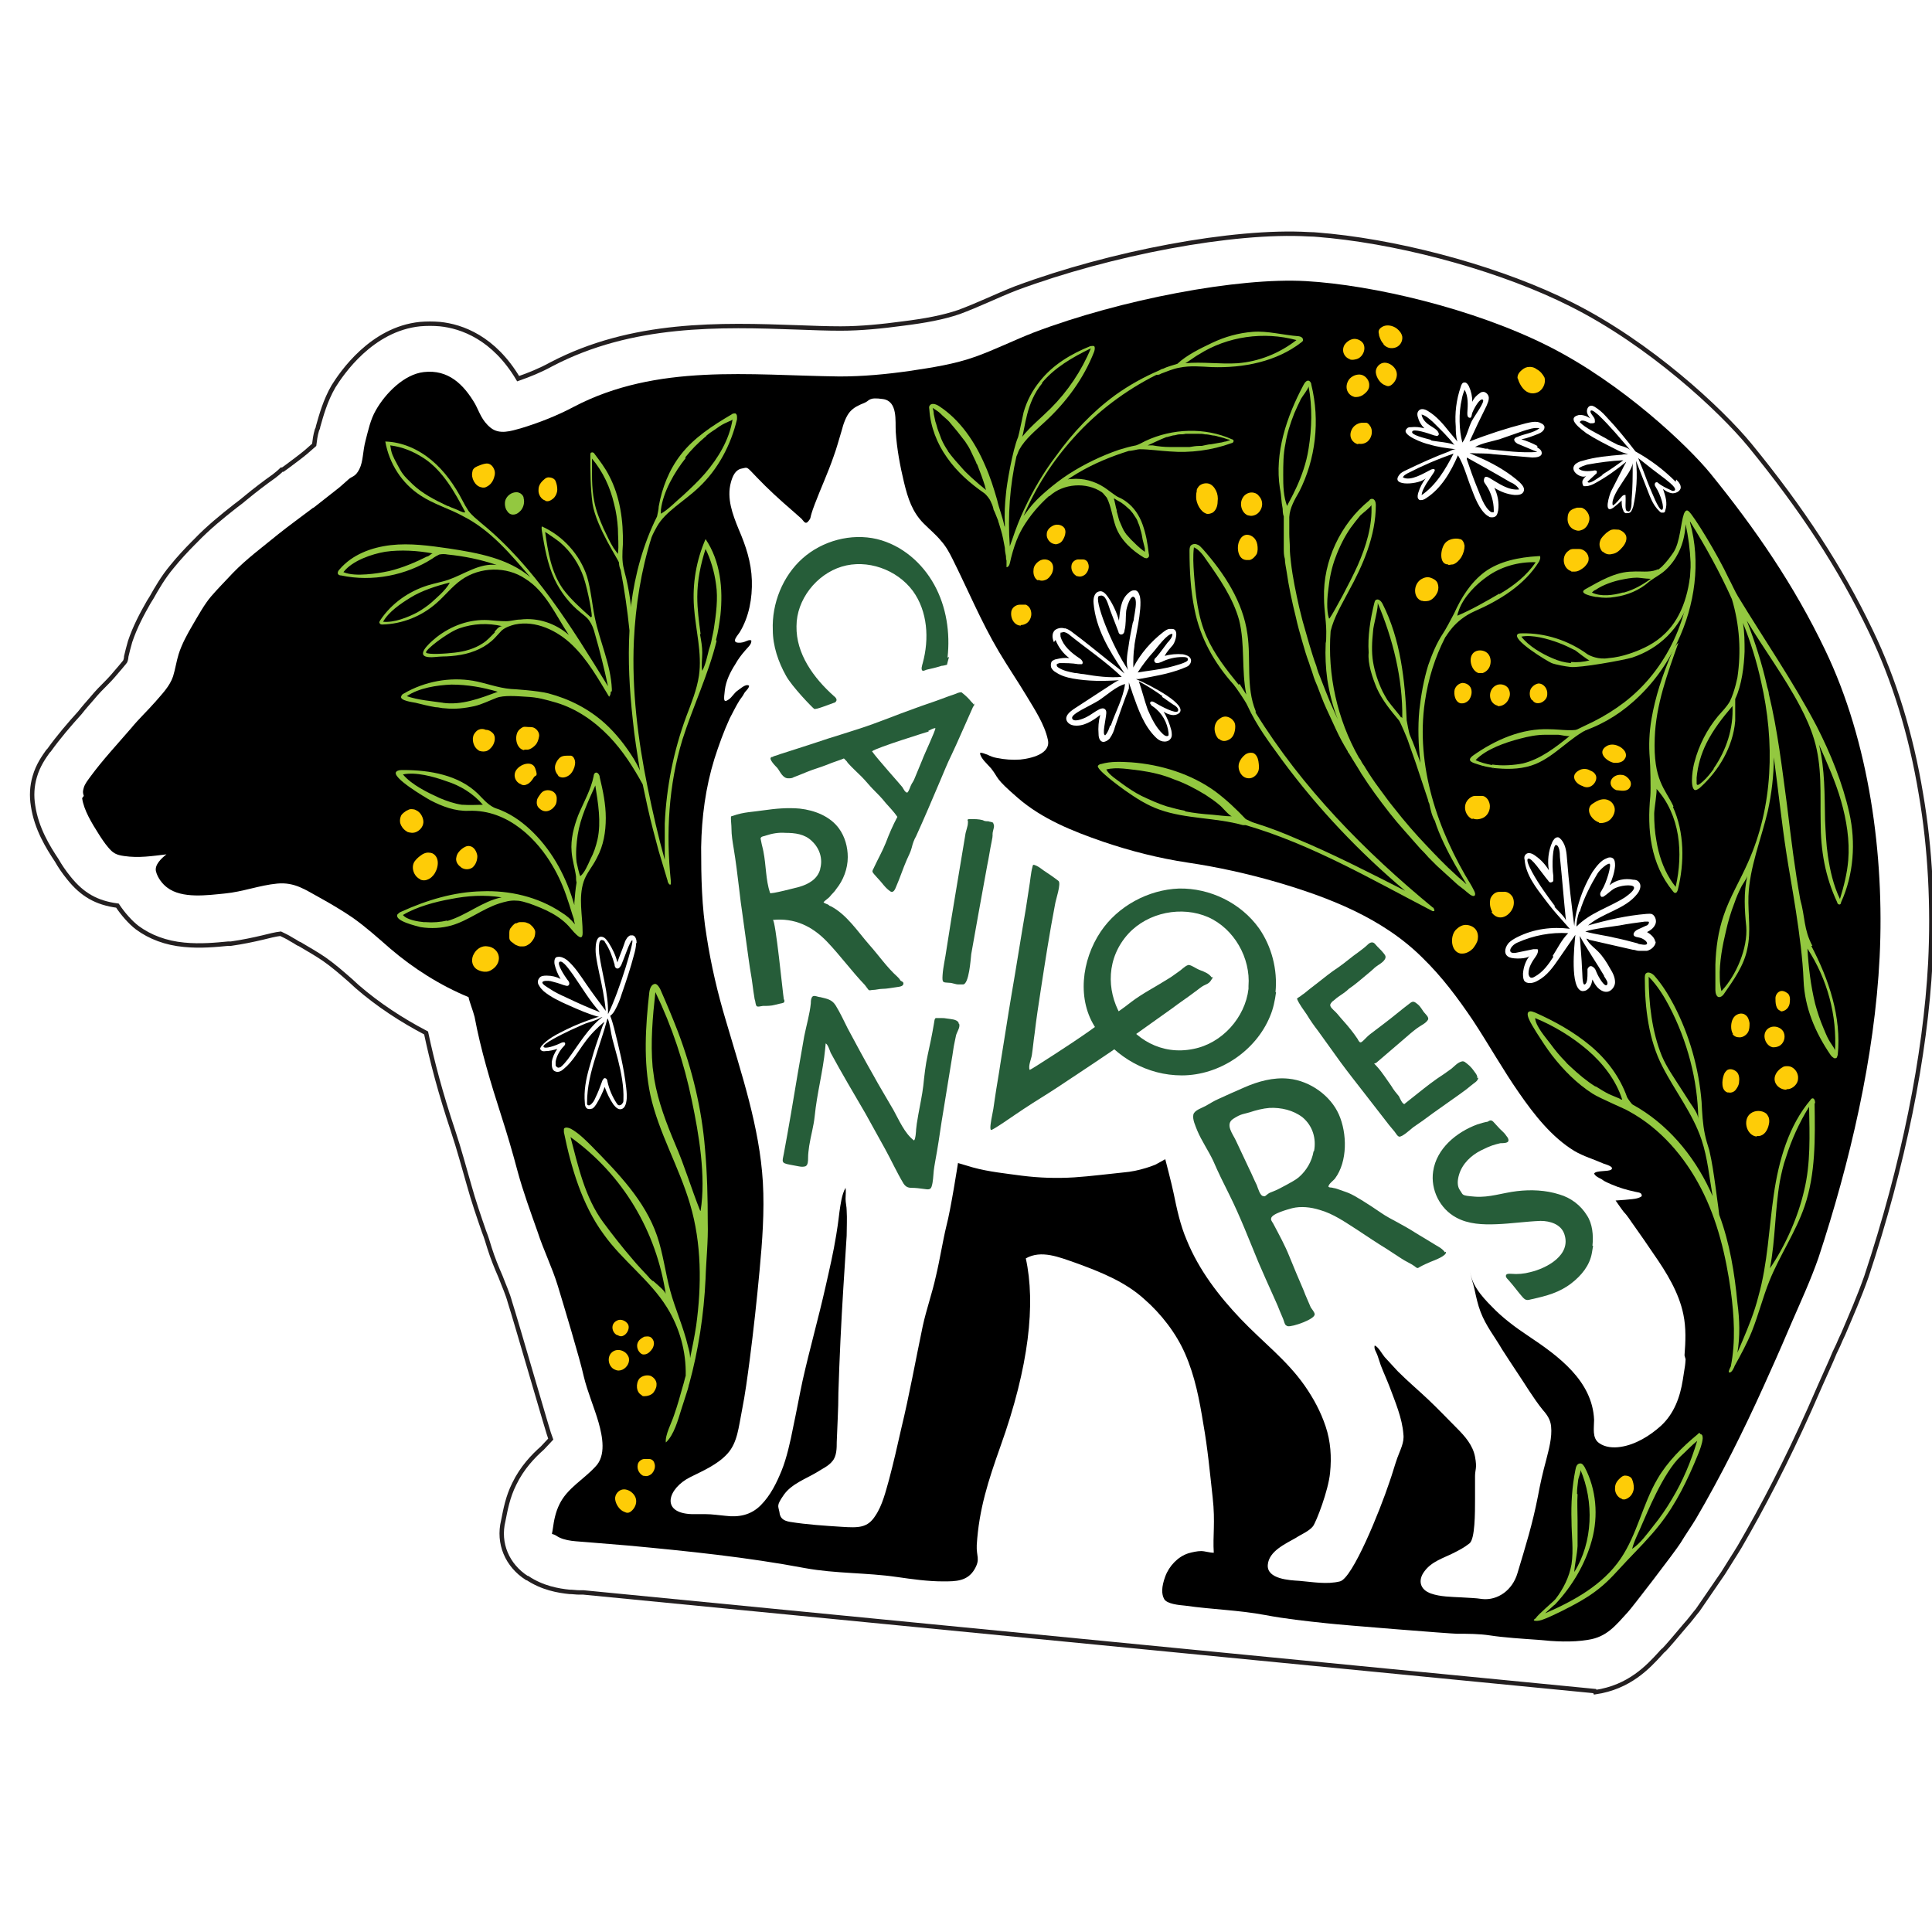 <?xml version="1.0" encoding="UTF-8"?>
<svg xmlns="http://www.w3.org/2000/svg" xmlns:xlink="http://www.w3.org/1999/xlink" id="a" data-name="Carnivores shadow" viewBox="0 0 350.5 346.2">
  <defs>
    <style>
      .d, .e {
        fill: #fff;
      }

      .f {
        fill: #fecc07;
      }

      .e {
        stroke: #231f20;
        stroke-miterlimit: 10;
        stroke-width: .8px;
      }

      .g {
        fill: #93c840;
      }

      .h {
        filter: url(#b);
      }

      .i {
        fill: #265d39;
      }
    </style>
    <filter id="b" data-name="drop-shadow-1" filterUnits="userSpaceOnUse">
      <feOffset dx="4" dy="4"></feOffset>
      <feGaussianBlur result="c" stdDeviation="4"></feGaussianBlur>
      <feFlood flood-color="#333" flood-opacity=".5"></feFlood>
      <feComposite in2="c" operator="in"></feComposite>
      <feComposite in="SourceGraphic"></feComposite>
    </filter>
  </defs>
  <g class="h">
    <path class="e" d="M285.4,303c6.2-.9,9.6-4.6,11.8-7,.2-.2,.4-.5,.7-.7,.5-.5,2.3-2.6,3.8-4.4,1-1.1,1.7-2.1,2.3-2.8,.5-.7,3.9-5.7,4.6-6.7,1.1-1.8,2.1-3.3,3-4.8,4.3-7.4,8.5-15.5,12.7-24.9,1.3-3,2.6-5.9,3.9-8.8,.4-1,.8-1.9,1.3-2.9,.3-.7,.6-1.4,.9-2,1.4-3.3,2.9-6.7,4.2-10.4,6.7-20.2,10.7-40,11.6-57,.5-10.1,0-20.6-1.7-30.5-1.8-10.9-4.9-20.9-9.1-29.6-5.5-11.5-12.5-22.2-22-33.8-5.2-6.3-18-18.3-32.4-25.5-12.1-6.1-29.2-10.9-43.6-12.4-1.4-.1-2.7-.3-4-.3-13.6-.8-35.9,3.4-53.1,9.8-1.8,.7-3.6,1.5-5.2,2.2-1.8,.8-3.5,1.5-5.1,2.1-2.9,1-6.2,1.6-10.2,2.1-3.7,.5-7.6,.9-11.3,.9-2.5,0-5-.1-7.7-.2-14.1-.5-30.1-1-44.8,6.7-2,1.1-4,1.9-6,2.6-4.4-7.4-10.2-9.5-14.2-9.9-1.2-.1-2.4-.1-3.6,0-8.8,.9-14.2,8.9-15.7,11.3-1.5,2.6-2.2,5.2-2.8,7.3,0,.2-.1,.4-.2,.6-.3,1-.4,1.9-.5,2.7-.6,.5-1.1,1-1.6,1.4-1.1,.9-2.2,1.7-3.4,2.6l-.7,.5h-.2c-.5,.5-.9,.8-1.4,1.2-1.7,1.2-3.4,2.5-5.1,3.9-.6,.5-1.2,1-1.9,1.5-2.3,1.8-4.9,3.9-7.2,6.3l-.4,.4c-1.3,1.3-2.6,2.7-3.9,4.3-1.6,1.9-2.8,4-3.7,5.6-.2,.3-.3,.5-.5,.8-1.2,2.1-2.5,4.5-3.4,7.2-.3,1-.5,1.9-.7,2.7,0,.3-.1,.7-.2,.9-.2,.3-.6,.7-.9,1.1-.2,.2-.4,.5-.6,.7-.5,.6-1.1,1.3-1.8,2-.9,.9-1.8,1.8-2.7,2.9-.7,.8-1.5,1.7-2.2,2.6-1.9,2.1-3.8,4.3-5.6,6.8l-.2,.2c-.7,1-1.8,2.5-2.4,4.6-.5,1.7-.6,3.5-.3,5.3,.6,4.1,2.7,7.5,4.3,9.9h0c.5,.9,1.3,2.1,2.2,3.2,2.4,3,5,4.5,8.8,5,0,0,0,0,0,0,1,1.5,2.3,3,3.6,4,2.3,1.7,5.2,2.8,8.5,3.1,3,.3,5.9,0,8-.2h.5c2.1-.3,4-.7,5.7-1.1,1.2-.3,2.4-.6,3.3-.7,.4,.2,1.3,.6,1.9,1,.2,.1,.5,.3,.7,.4,.3,.2,.6,.4,.9,.5,1.5,.9,3.1,1.8,4.4,2.7,1.6,1.1,3.2,2.5,4.8,3.9,.4,.4,.8,.7,1.2,1.1,3.8,3.3,8.1,6.1,12.5,8.4,1.1,5.2,2.6,10.9,4.9,17.8,1.1,3.3,2,6.7,2.9,9.8,.8,2.9,1.8,5.8,2.7,8.4,.4,1,.7,2,1,3,.6,1.9,1.3,3.6,2,5.2,.6,1.6,1.3,3.1,1.7,4.6,1.1,3.4,7.1,24.3,7.4,24.9l-1.5,1.6c-1.7,1.5-3.7,3.6-5.1,6.5-1.2,2.4-1.6,4.7-2,6.7-1,4.1,.7,8.1,4.3,10.4,0,0,0,0,.1,0,2.7,1.8,5.6,2.3,7.6,2.5,.6,0,1.2,.1,1.7,.1,.3,0,.5,0,.8,0l183.5,17.9Z"></path>
    <g>
      <path d="M82.8,184.3s0,0,0,0c0,0,0,0,0,0,0,0,0,0,0,0Z"></path>
      <path d="M171.7,278.9s0,0,0,0c0,0,0,0,0,0,0,0,0,0,0,0Z"></path>
      <path d="M210.2,237.7s0,0,0,0c0,0,0,0,0,0,0,0,0,0,0,0Z"></path>
      <path d="M213.7,244.9s0,0,0,0c0,0,0,0,0,0,0,0,0,0,0,0Z"></path>
      <path d="M208,234.8s0,0,0,0,0,0,0,0c0,0,0,0,0,0Z"></path>
      <path d="M210.1,237.5s0,0,0,0c0,0,0,0,0,0,0,0,0,0,0,0Z"></path>
      <path d="M199.7,228s0,0,0,0c0,0,0,0,0,0,0,0,0,0,0,0Z"></path>
      <path d="M13.9,147.2s0,0,0,0c0,0,0,0,0,0,0,0,0,0,0,0Z"></path>
      <path d="M10.9,140.8c.3,2.2,1.8,4.6,3,6.5,.5,.8,1.1,1.7,1.7,2.4,.9,1.1,1.5,1.4,2.9,1.6,2.7,.4,5.1,0,7.7-.3-.9,.7-2.2,1.9-1.9,3.1s1.2,2.3,2,2.9c2.7,2.1,7.4,1.4,10.5,1.1,3.2-.3,6.3-1.5,9.5-1.8s5.2,1.2,7.6,2.5c2,1.1,4.2,2.4,6.1,3.7,2.4,1.7,4.5,3.6,6.8,5.6,4.2,3.6,9.1,6.7,14.2,8.8,.2,1,.8,2.4,1.1,3.6,1.1,5.9,2.9,11.9,4.8,17.8,1.1,3.4,2.1,6.8,3,10.2,1,3.7,2.4,7.5,3.6,10.9,1.1,3.4,2.7,6.6,3.7,9.9s4,13.2,4.7,16.4c.7,2.9,1.9,5.6,2.7,8.4,.7,2.5,1.4,6-.6,8,0,0,0,0,0,0-2.1,2.3-5.1,3.9-6.5,6.8-.7,1.4-1,2.9-1.2,4.4s-.4,.7,.6,1.3c1.6,1.1,3.9,1,5.8,1.2,2.4,.2,4.8,.4,7.3,.6,10.7,1,21.5,2.1,32.1,4.1,5.5,1,11.1,.8,16.6,1.6,2.8,.4,5.6,.8,8.4,.8,2.3,0,4.4,0,5.7-2.2,1.1-1.9,.3-2.3,.4-4.4,.4-6.5,2.1-11.7,4.3-17.9,5.2-14.5,6.4-25.9,4.6-34.1,2.8-1.6,6.1-.2,9,.8,4.4,1.6,9,3.4,12.5,6.6,3,2.6,5.8,6.2,7.4,9.9,1.8,4.1,2.6,8.4,3.3,12.7,.8,4.5,1.2,8.9,1.7,13.4s0,6.9,.2,10c-.8,0-1.6-.3-2.3-.3s-1.6,.2-2.3,.4c-1.9,.6-3.5,2.3-4.2,4.2s-.7,3.2-.2,4.1,2.7,1.1,3.8,1.2c0,0,0,0,0,0,4.9,.7,9.7,.8,14.5,1.7,3.7,.7,7.4,1.1,11.2,1.5,2.5,.3,22.6,1.9,23.6,1.9,2,0,4,0,6,.3,2.6,.4,5.9,.6,8.7,.8,3,.3,6.1,.5,9.1,0,3.4-.5,5-2.6,7.2-5,.6-.6,8.6-11,9.6-12.6,.9-1.5,1.9-2.9,2.8-4.4,4.5-7.7,8.6-15.9,12.3-24.1s3.4-7.7,5.1-11.6c1.7-3.9,3.4-7.6,4.8-11.6,5.7-17.3,10.2-36.4,11.1-54.6,.9-18.4-1.9-39.1-9.9-55.7-5.6-11.7-12.6-21.9-20.8-32-4-4.9-15.9-16.3-29.4-23.1-13.5-6.8-31.8-11.1-44-11.8-12.2-.7-33.5,3.3-49.3,9.3-3.6,1.4-7,3.1-10.6,4.4-3.9,1.4-8,2-12,2.6-4.2,.6-8.4,1-12.7,1-16.3-.2-33.1-2.4-48.2,5.5-3,1.6-6.3,2.9-9.6,3.9-1.8,.5-3.9,1.2-5.5-.1s-2-2.8-2.8-4.3c-2.1-3.6-4.9-6.3-9.3-5.8-3.6,.4-7,3.9-8.7,6.9-1,1.7-1.4,3.7-1.9,5.6s-.4,3.7-1.1,5.1-1.3,1.3-1.9,1.8-1.4,1.3-2.2,1.9c-1.4,1.1-2.8,2.2-4.2,3.3,0,0-.1,0-.2,.1,0,0,0,0,0,0-2.1,1.6-4.2,3.1-6.2,4.7-2.8,2.3-5.8,4.5-8.3,7.1-1.3,1.4-2.7,2.8-3.9,4.2s-2.3,3.4-3.3,5.1c-1,1.7-2,3.5-2.6,5.4-.4,1.3-.6,2.7-1,4,0,0,0,0,0,0-.6,1.8-2,3.2-3.2,4.6-1.4,1.6-3,3.1-4.4,4.8-2.5,2.9-5.2,5.8-7.4,8.8-.5,.7-1,1.3-1.2,2s-.2,.9,0,1.5Z"></path>
      <path d="M52.6,88.5s0,0,0,0c0,0,0,0,0,0,0,0,0,0,0,0Z"></path>
    </g>
    <path class="d" d="M301.6,241.9c.2-2.5,.3-5-.2-7.4-.8-4-3.1-7.7-5.4-11-1.2-1.8-2.4-3.5-3.6-5.2-.6-.8-1.1-1.7-1.8-2.4-.4-.5-1.5-2.1-1.5-2.1,0,0,3.3-.2,3.9-.4s1-.3,.8-.7c-.1-.4-.9-.4-1.2-.5-1.4-.3-2.8-.7-4.2-1.3s-1.3-.6-1.9-1c-.4-.2-1.1-.5-1.3-1,.4-.6,2.5-.3,3.1-.7,.6-.5-.8-.9-1.4-1.1-1.8-.8-3.6-1.3-5.3-2.3-4.1-2.5-7.3-6.6-10-10.5-3-4.3-5.5-8.8-8.4-13.2-2.7-4-5.6-7.9-9.1-11.3-7.2-7.2-17-11-26.6-13.8-5.2-1.5-10.6-2.7-16-3.5-5.3-.8-10.4-2.1-15.4-3.8-5.5-1.9-11-4.1-15.4-7.9s-3.4-3.5-4.9-5.4c-.6-.7-2-1.9-2-2.8,.4-.1,.9,.2,1.3,.3,.6,.3,1.1,.5,1.7,.6,1.4,.3,2.9,.4,4.3,.3,1.9-.2,5.6-1,5-3.6-.6-2.8-2.4-5.5-3.9-8s-3.4-5.3-5-8c-3.2-5.4-5.6-11.2-8.4-16.8-.6-1.2-1.2-2.3-2.1-3.3-.9-1.1-2-2-3.1-3.1-2.1-2.1-2.9-4.6-3.6-7.5s-1.3-6.1-1.5-9.2c-.1-1.9,.4-5.5-2.3-5.9s-2.4,.3-3.4,.7-1.9,.8-2.6,1.6-1.2,2.2-1.5,3.4c-.5,1.6-.9,3.2-1.5,4.8-1,2.9-2.3,5.7-3.4,8.6s-.5,2.2-1.1,3-.9,0-1.3-.4c-.6-.5-1.1-1-1.7-1.5-2.2-1.9-4.4-3.9-6.4-6s-1.6-1.8-2.7-1.6c-1.2,.2-1.7,1.4-2,2.5-.8,2.9,.3,5.8,1.4,8.5,1.3,3,2.3,6,2.4,9.3,.1,3.2-.5,6.6-2.2,9.4-.3,.5-1.6,1.8-.3,1.9s1.8-.7,2.4-.4c.1,.7-.7,1.3-1.1,1.8-.7,.8-1.3,1.6-1.8,2.5-.9,1.4-1.7,3-1.9,4.7s-.3,2.4,.7,1.7c.6-.4,1-1.2,1.6-1.6s1.5-1.3,2.1-.9c0,.5-.7,1-.9,1.4s-.5,.8-.8,1.2c-.7,1.1-1.2,2.2-1.8,3.3-1.1,2.4-2,4.9-2.8,7.4-1.6,5.2-2.3,10.5-2.4,16,0,5.4,.1,10.8,1,16.2,.8,5.2,2,10.3,3.5,15.3,2.8,9.6,6.1,19.2,6.7,29.3,.3,5.3-.1,10.7-.6,16-.5,5.4-1.1,10.9-1.8,16.3-.4,3-.8,6.1-1.4,9.1s-.8,5.8-2.6,7.8c-1.8,2-4.4,3.1-6.8,4.3-4,2-5.5,6.5,.3,6.7,.8,0,1.7,0,2.5,0,1.2,0,2.4,.2,3.6,.3,2.4,.3,4.6-.1,6.4-1.9s2.9-4.1,3.8-6.3,1.6-5.3,2.1-7.9c.6-2.8,1.1-5.6,1.7-8.4,1.3-5.8,2.9-11.4,4.2-17.2,.7-3.1,1.4-6.1,1.9-9.2s.4-2.9,.6-4.3c.2-1.3,.4-3.1,1.1-4.3,.1,.6,0,1.3,0,2s.2,1.4,.2,2.1c.1,1.5,0,3.1,0,4.6-.2,3.1-.4,6.2-.6,9.4-.4,6.4-.7,12.7-.9,19.1,0,3-.2,5.9-.3,8.9,0,1.1,0,2.6-.8,3.5-.7,.9-1.9,1.4-2.8,2-2,1.2-4.6,2.1-6,4.1s-1,2-.8,3.1c.1,1.2,.8,1.6,1.9,1.8,3.1,.5,6.3,.7,9.4,.9s4.7,.2,6.1-2c1.3-1.9,1.9-4.5,2.5-6.6,.8-3,1.5-6.1,2.2-9.2,1.5-6.2,2.6-12.4,3.9-18.6,.7-3.2,1.7-5.9,2.4-9.1,.7-2.9,1.2-6.2,1.9-9.1,.8-3,2.1-11.4,2.1-11.4,0,0,2,.6,2.7,.8,2.9,.8,6,1.1,8.9,1.5,3.2,.4,6.3,.5,9.5,.3,3-.2,6-.6,9-.9,1.3-.1,2.7-.4,4-.8s1.1-.4,1.7-.6c.6-.3,1.8-1,1.8-1,0,0,1.2,4.6,1.5,6.1,.6,2.9,1.2,5.8,2.4,8.6,2.2,5.4,5.8,10.1,9.8,14.3s8.3,7.4,11.6,12.1c1.6,2.3,2.9,4.7,3.8,7.4s1.1,5.5,.8,8.4c-.3,3.2-2.5,8.9-3.1,9.7-.7,.9-2.2,1.5-3.1,2.1-1.9,1.1-4.9,2.4-5.1,4.9-.2,2.6,4,2.8,5.7,2.9,2.4,.2,5,.7,7.4,.1,2.3-.6,7.2-12.7,9-18.1,.5-1.4,.9-2.9,1.4-4.3s1.3-2.8,1.1-4.3c-.2-2.9-1.5-5.9-2.5-8.6-.5-1.3-1.1-2.6-1.6-3.9-.2-.6-.4-1.2-.6-1.8s-.7-1.2-.5-1.8c.7,.3,1.3,1.5,1.8,2.1,.8,.9,1.6,1.7,2.4,2.6,1.8,1.8,3.7,3.4,5.5,5.1s3.5,3.5,5.2,5.2c1.5,1.5,2.9,3.1,3.3,5.2s0,2.3,0,3.5c0,1.4,0,2.7,0,4.1,0,2.6,0,7.3-1,8.1s-2,1.3-3,1.8c-1.8,.9-3.9,1.5-5.2,3.3-1.2,1.6-.8,3.3,1.2,4,1.7,.6,3.7,.6,5.5,.7,1.3,.1,2.6,.1,3.8,.3,2.8,.3,5.5-1.6,6.4-4.7,1.5-5,2.7-8.8,3.7-13.9,.4-2.2,.9-4.4,1.5-6.6,.5-2,1.1-4.1,.9-6.1-.1-1.2-.7-2.1-1.5-3-.9-1.1-1.7-2.3-2.5-3.5-1.6-2.5-3.3-5-4.9-7.5-1.4-2.4-2.9-4.2-3.9-6.8-.5-1.3-.8-2.7-1.1-4.1s-.8-2.4-.8-3.7c0,2.6,2.1,5,3.9,6.8,2,2.1,4.3,3.8,6.7,5.4,5.4,3.6,11.6,8.1,11.9,15.2,0,1.4-.4,3.3,.9,4.2,1.1,.8,2.6,.9,3.9,.7,2.7-.4,5.3-2,7.3-3.8,2.4-2.2,3.5-5.2,4-8.4s.4-2.4,.5-3.7Z"></path>
    <g>
      <path class="i" d="M167.9,115.3c.5-4.5-.2-9.2-2.4-13.2s-5.9-7.2-10.4-8.3c-4.7-1.1-9.9,.3-13.5,3.5s-5.6,8.2-5.4,13c0,2.9,1,5.8,2.4,8.3,1.1,2,4.8,5.8,5.1,6s2.7-.8,3.6-1.1c.1,0,.3-.1,.4-.3,.2-.3-.1-.7-.4-.9-3.7-3.3-6.9-7.7-6.8-12.7,0-4.8,3.6-9.4,8.2-10.8,4.6-1.4,10,.5,12.9,4.4,2.7,3.7,3,8.7,1.8,13.1-.1,.4-.4,1.2,0,1.4,.2,0,.5-.1,.7-.2,.9-.2,1.8-.4,2.7-.7,.3,0,1-.2,1-.2,0,0,.3-1.3,.4-1.4Z"></path>
      <path class="i" d="M172.7,123.9s0,0,0,0c-.1-.2-.3-.4-.5-.6-.4-.5-.9-1-1.4-1.4s-.3-.3-.5-.3c-.3,0-.8,.2-1,.3-.9,.3-1.7,.6-2.5,.9-1.6,.6-3.2,1.1-4.8,1.7-3.4,1.2-6.7,2.6-10.1,3.7s-3.8,1.2-5.7,1.8c-1.8,.6-3.6,1.2-5.5,1.8s-1.9,.6-2.8,.9c-.4,.1-.8,.3-1.2,.4s-.3,.1-.5,.2-.3,0-.3,.1c-.5,.3,.8,1.6,1.1,1.9,.5,.6,1,2,2.1,1.9,.3,0,.6,0,.9-.2,1.1-.4,2.2-.9,3.3-1.3,1.2-.4,2.4-.8,3.6-1.3,.6-.2,1.1-.4,1.7-.6s.4-.3,.7,0,.4,.4,.5,.6c.8,.9,1.7,1.7,2.5,2.5s1.4,1.6,2.1,2.3,1.6,1.6,2.3,2.5c.7,.8,1.5,1.6,2.1,2.5-.8,1.5-1.5,3.1-2.1,4.7-.6,1.5-1.4,2.9-2.1,4.4-.1,.3-.4,.6-.3,.9s1.5,1.7,1.7,2c.4,.5,.9,1.1,1.5,1.5s.9-.4,1.1-.9c.7-1.6,1.2-3.2,1.9-4.8,.3-.7,.7-1.4,.9-2.2s.4-1.4,.8-2.1c1.5-3.3,2.9-6.6,4.3-9.9,.7-1.6,1.3-3.2,2.1-4.8,.7-1.4,3.7-8.3,3.9-8.7s.4-.4,.2-.7Zm-8.3,4.7c.4-.2,.9-.5,1.3-.5,0,.5-2,4.7-2.4,5.8-.4,1-.8,1.9-1.2,2.9s-.4,.9-.7,1.4-.4,1.2-.8,1.6c-.4,0-.7-.7-.9-1s-4.7-5.3-5.5-6.5c.9-.7,10-3.5,10.3-3.6Z"></path>
      <path class="i" d="M176.2,145.4s0,0,0-.1c-.2-.2-.7-.2-.9-.3-.3,0-.7,0-1-.2-.7-.2-1.5-.2-2.3-.2s-.3,.3-.4,.6c0,.8-.4,1.5-.5,2.4-.2,1.2-.4,2.4-.6,3.6-.4,2.4-.8,4.8-1.2,7.2s-1.1,6.6-1.6,9.9c-.2,1.5-.6,3.1-.7,4.6s.1,1.3,1.2,1.4c.6,0,1.1,.3,1.7,.3s.6,0,.8,0c1.1,0,1.4-4.6,1.5-5.5,.4-2.4,.9-4.9,1.3-7.3,.5-2.9,1.1-5.9,1.6-8.8,.3-1.4,.5-2.9,.8-4.3s.1-1.1,.2-1.7,.4-1.1,.1-1.6Z"></path>
      <path class="i" d="M169.9,181.7c0,0,0-.1,0-.2-.4-.6-1.4-.6-2-.7s-.7-.1-1.1-.1-.7,0-1,0-.3,.8-.4,1.2c-.3,1.8-.7,3.7-1.1,5.5-.4,1.8-.6,3.7-.8,5.6-.2,1.7-.6,3.5-.9,5.2s-.3,1.8-.4,2.7c0,.2-.1,1.9-.4,2-1.7-1.3-2.7-3.7-3.7-5.5-1.2-2.1-2.5-4.2-3.7-6.4-1.6-2.8-3.1-5.6-4.6-8.4-.7-1.4-1.4-2.9-2.2-4.2-.7-1.1-1.6-1.2-2.8-1.5-.4,0-1.1-.4-1.4-.1s-.3,.9-.3,1.2c-.2,2-.8,4-1.2,6l-1.2,6.9c-.8,4.8-1.6,9.6-2.5,14.4-.3,1.5-.5,1.7,1.1,2,.5,.1,1.1,.2,1.6,.3s.8,.1,1.2,0c.5-.2,.5-1,.5-1.5,0-.8,.1-1.4,.2-2.2,.3-1.9,.8-3.5,1-5.4,.4-4.1,1.5-8.1,1.9-12.2s0-.7,.1-1c.4,.2,.7,1.2,.9,1.7,2,3.7,4.2,7.4,6.3,11,1.2,2.2,2.4,4.3,3.6,6.5,1.1,2,2.1,4.2,3.3,6.2,.4,.6,.8,.8,1.5,.8s1.5,.1,2.2,.2,1.2,.2,1.4-.4c.3-.9,.3-2,.4-2.9s.4-2.4,.6-3.6c.4-2.3,.7-4.7,1.1-7,.5-2.9,.9-5.7,1.4-8.6s.4-2.8,.7-4.2,.2-1.1,.4-1.6,.6-1.1,.4-1.7Z"></path>
      <path class="i" d="M215.8,173.3c-.5-.7-1.3-1-2.1-1.3s-1.8-1.1-2.2-.9c-.6,.2-1.2,.9-1.7,1.2-.6,.4-1.2,.9-1.9,1.3-2.2,1.4-4.6,2.6-6.7,4.2-1.4,1.1-2.8,2.1-4.3,3s-3,2.1-4.5,3.1c-.8,.6-9.5,6.3-9.6,6.2-.3-.7,.3-2,.4-2.7,.2-1.3,.3-2.6,.5-3.9,.3-2.6,.7-5.2,1.1-7.8,.8-5.2,1.6-10.4,2.6-15.6,.1-.8,1.2-3.9,.6-4.3-.9-.7-1.8-1.3-2.7-1.9-.4-.3-.8-.6-1.2-.8-.7-.3-.7-.3-.8,.2-.3,1.1-.4,2.6-.6,3.7-.2,1.3-.4,2.6-.6,3.9-.9,5.2-1.7,10.4-2.6,15.6-.7,4.1-1.3,8.2-2,12.4-.3,2.1-.7,4.2-1,6.3s-.3,2.1-.5,3.1-.5,2.6-.2,2.7,4.8-3.1,5.9-3.8c2.1-1.4,4.3-2.7,6.4-4.1,4.2-2.8,8.5-5.6,12.6-8.5,2.7-1.9,5.3-3.8,8-5.7,1.3-1,2.7-1.9,4-2.9,.6-.4,1.2-1,1.9-1.3s.9-.5,1.2-1,.3-.3,.2-.4Z"></path>
      <path class="i" d="M264,191.6c0-.1,0-.2,0-.3-.1-.4-.4-.7-.6-1s-.7-.9-1.1-1.2-.7-.7-1.2-.5c-.7,.2-1.3,.9-1.8,1.3-.8,.6-1.7,1.2-2.6,1.8-1.7,1.2-2.9,2.2-4.8,3.7s-.8,.7-1.1,.9c-.4,0-.8-1-1-1.4-.5-.6-1-1.2-1.4-1.9-.8-1.1-1.6-2.4-2.5-3.4s-.6-.5-.2-.8c1.6-1.4,3.3-2.8,4.9-4.2,.8-.7,1.6-1.4,2.4-2s1.6-.9,2-1.5c.4-.5-.4-1.1-.7-1.5s-.6-1-1.1-1.4-.8-.7-1.4-.2c-1.6,1.2-3.1,2.5-4.7,3.7-.8,.6-1.7,1.3-2.5,1.9s-1.5,1.6-1.8,1.5c-.2,0-.4-.4-.5-.6-.8-1.2-1.7-2.3-2.6-3.3s-.9-1.1-1.4-1.6-1.2-1-.9-1.5,.5-.5,.7-.7,.6-.5,.9-.7c.6-.4,1.2-.8,1.7-1.3,1.2-.8,2.3-1.8,3.4-2.7s1-.9,1.5-1.3,1.2-.7,1.6-1.3,0-.9-.3-1.3-1-1-1.4-1.5-.9-.4-1.4,.1-1.1,.9-1.6,1.3c-1.3,.9-2.4,1.9-3.7,2.8-1.4,.9-2.7,2-4,3s-1.3,1-1.9,1.5-.6,.4-.8,.6-.7,.4-.8,.6c.4,1,1.2,2,1.8,2.9,.6,1,1.3,2,2,2.9,1.4,1.9,2.7,3.8,4.1,5.7,1.4,1.9,2.9,3.8,4.3,5.6,1.5,1.9,3,3.9,4.5,5.8,.3,.4,.7,.8,1,1.2s.5,.8,.8,.9c.5,.2,2.2-1.4,2.6-1.7,1.2-.8,2.3-1.6,3.5-2.5,1.6-1.1,3.2-2.3,4.8-3.4,.7-.5,1.4-1,2.1-1.6s1.3-.8,1.4-1.5Z"></path>
      <path class="i" d="M284.9,222c.2-1.9,0-4-1-5.5-1.1-1.8-2.9-3.2-5-3.8-2.5-.8-5.2-.9-7.7-.6-2.6,.3-5,1.2-7.6,1s-2.1-.3-2.7-1.1-.5-1.9-.2-2.9c.6-2,2.2-3.5,4-4.4s2.3-1,3.5-1.3c.4,0,1.2,0,1.4-.3s-.1-.8-.3-1c-.3-.5-.8-.9-1.2-1.3s-.8-.9-1.2-1.3-.7-.2-1,0c-.6,.1-1.3,.3-1.9,.5-3.8,1.4-7.4,4.4-8,8.5-.5,3.3,1.2,6.8,4.2,8.4,2.2,1.2,4.8,1.3,7.3,1.2,2.7-.1,5.3-.5,8-.6,1.7,0,3.7,.6,4.3,2.4,1.3,3.8-3.2,6.2-6.2,6.9-1.1,.3-2.3,.4-3.4,.3-.3,0-.9-.1-1,.3s.5,.8,.7,1.1c.8,.9,1.5,1.9,2.3,2.8,.6,.7,.9,.6,1.7,.4,2.7-.6,5-1.2,7.2-2.9,1.8-1.4,3.3-3.2,3.7-5.5s.1-.9,.2-1.3Z"></path>
      <path class="i" d="M159.9,174.4c0,0,0-.2-.2-.3-.1-.1-.3-.1-.4-.3s-.3-.4-.5-.6c-1.9-1.7-3.4-3.9-5.1-5.8-2.1-2.4-4.1-5.5-7-7-.2,0-.3-.2-.5-.3s-.6-.2-.8-.4c.3-.4,.9-.7,1.2-1.1s.8-.8,1.1-1.3c1.3-1.6,2.1-3.7,2.1-5.8,0-1.8-.5-3.7-1.6-5.2-1.6-2.2-4.4-3.3-7.1-3.6-2.2-.2-4.4,0-6.5,.3-1.9,.3-3.7,.3-5.6,1-.3,.1-.4,0-.4,.4,0,.6,.1,1.3,.1,1.9,0,1.2,.2,2.4,.4,3.6,.4,2.4,.7,4.9,1,7.4s.3,2.6,.5,3.9c.4,2.9,.8,5.8,1.2,8.7s.5,3,.7,4.6,.2,1.4,.3,2.1,.1,.7,.2,1c.2,1.2,.2,1.1,1.4,.9,.7,0,1.5,0,2.2-.2s.9-.2,1.3-.3,.4-.2,.4-.4,0-.2-.1-.3c-.2-1.2-1.5-14.5-2-14.4,3.9-.4,7.1,1.1,9.8,3.9,2.4,2.5,4.5,5.4,6.9,7.9,.2,.3,.4,.5,.6,.8s.5,.1,.8,.1c.6,0,1.2-.2,1.8-.2,.8,0,1.7-.2,2.5-.3s1.3-.2,1.3-.7Zm-15.1-20.7c-.5,1.8-2.1,2.7-3.8,3.2-.4,.1-5.3,1.4-5.3,1.1-.8-2.4-.7-5-1.2-7.5-.1-.6-.3-1.2-.4-1.8s-.2-.6,0-.8,.6-.2,.8-.3c1.2-.4,2.4-.6,3.6-.5,1.7,0,3.5,.2,4.8,1.5,1.4,1.3,2,3.2,1.5,5,0,0,0,0,0,0Z"></path>
      <path class="i" d="M227.4,176c.4-4.1-.7-8.3-3-11.6-3.3-4.6-8.9-7.3-14.5-7.2-5.6,.2-11.1,3.2-14.2,7.8-3.5,5.2-4.4,12.5-.8,17.7s9.3,8.4,15.5,8.4c6.8,0,13.4-4.4,16-10.7,.6-1.4,.9-2.9,1.1-4.4Zm-4.9-1c0,.1,0,.3,0,.4-.6,5.2-4.8,9.9-10,10.9-11.6,2.4-19.8-12.1-11.8-20.9,3.6-3.9,9.7-5.1,14.5-3,4.7,2.1,7.7,7.4,7.3,12.5Z"></path>
      <path class="i" d="M258.1,223.2c0-.1-.2-.3-.3-.4-.5-.5-1.2-.8-1.8-1.2-1.1-.7-2.2-1.3-3.3-2s-2-1.2-3.1-1.8-2.1-1.1-3.1-1.8c-1-.7-2.1-1.4-3.2-2.1-1-.6-1.9-1.2-3-1.6s-1.1-.4-1.7-.6-.5-.1-.8-.2-.6,0-.8-.2c0-.5,.9-1.1,1.2-1.5,2.3-3.1,2.2-8.2,.7-11.6s-5.2-6.1-9.1-6.5c-2.8-.3-5.6,.5-8.1,1.6-1.6,.7-3.2,1.4-4.7,2.1-.7,.3-1.5,.8-2.2,1.2-.7,.4-2.1,.8-2.3,1.6-.2,.9,.4,2.1,.7,2.9,.8,1.9,2,3.6,2.9,5.5,.9,2.1,1.9,4.1,2.9,6.1,2,4,3.6,8.2,5.3,12.3,.9,2.1,1.8,4.1,2.7,6.1s.8,1.8,1.2,2.8,.5,1.1,.7,1.7,.2,.8,.7,1c.8,.2,5.1-1.3,4.9-2.2,0-.3-.5-.9-.7-1.2-.4-1-.9-2-1.3-3.1-.9-2.1-1.8-4.2-2.6-6.2s-1.8-3.8-2.8-5.7c-.1-.3-.6-.8-.5-1.1,0-.9,3.1-1.7,3.8-1.9,1.6-.4,3.4-.2,5,.3,2.5,.7,4.6,2.2,6.8,3.6,1.8,1.2,3.6,2.4,5.4,3.5,.9,.6,1.7,1.1,2.6,1.7s1.7,.9,2.4,1.4c.4,.3,.5,.5,.9,.2,.7-.4,1.4-.7,2.1-1,.5-.2,3-1.1,2.7-1.8Zm-23.8-18.3c-.3,1.8-1.3,3.5-2.7,4.7-.6,.5-1.4,.9-2.1,1.3-.8,.4-1.6,.9-2.4,1.2s-.8,.3-1.2,.6-.4,.4-.7,.3c-.6,0-1-1.5-1.2-2-.5-1-.9-2-1.4-3-.8-1.7-1.6-3.4-2.4-5.1-.5-1.1-2-2.9-.5-3.9s2.1-.9,3-1.2c1.2-.4,2.4-.7,3.6-.8,2.1-.1,4.3,.4,6,1.7,1.9,1.6,2.5,3.9,2.1,6.1Z"></path>
    </g>
    <path class="g" d="M304.4,256c-.1,0-.3,0-.4,.2-2.8,2.3-5.5,5-7.3,8.1-2.7,4.6-3.7,10.1-6.7,14.5-3.2,4.7-8.4,7.6-13.7,9.9,.8-.7,1.6-1.5,1.8-1.6,3.1-3.3,5.5-7.3,6.7-11.7s.8-9.2-1.3-13.2c-.2-.3-.4-.7-.8-.7-.6,0-.8,.6-.9,1.2-.6,3-.8,6.1-.7,9.2,0,2.6,.4,5.3,0,7.9-.4,2.3-1.5,4.5-2.9,6.3-.4,.5-3.2,2.8-3.6,3.5-.3,.2-.4,.3-.3,.4,.2,.1,.8,.1,1.4-.1,1.2-.4,2.3-1,3.4-1.5,2.4-1.2,4.9-2.5,7-4.2,1.9-1.5,3.4-3.3,5.1-5.1,2-2.1,4.1-4.2,5.9-6.5,3-3.8,5.1-8.2,6.9-12.6,.4-1,.8-2,.9-3,0-.3,0-.8-.4-.8Zm-22.3,11c0-.8,.1-1.6,.2-2.4,0-.4,.6-1.7,.4-2,2.5,5.8,2.3,13.2-1.1,18.6,.1-1.5,.5-3.1,.6-4.7,0-1.6,0-3.2,0-4.7,0-1.6-.1-3.2,0-4.7Zm17.2,1c-1,1.7-2.1,3.3-3.4,4.9-1.1,1.4-2.3,3.1-3.8,4.1,.4-1.6,1.3-3.2,1.9-4.7,.6-1.3,3.7-9.1,6.9-12.1,1-.9,1.9-1.9,3-2.8-1.1,3.7-2.6,7.3-4.6,10.6Z"></path>
    <path class="g" d="M325.3,196.1c0-.4-.2-1-.6-.8,0,0-.2,.1-.2,.2-4,4.7-5.8,11-6.7,17.2-.9,6.2-1.1,12.5-2.8,18.5-.7,2.8-1.8,5.5-2.9,8.1-.3,.7-.6,1.4-.9,2.1,.5-3,.4-6,0-9-.5-5.4-1.4-10.9-3.3-16-.2-1.8-.5-3.6-.7-5.3-.3-2.1-.6-4.3-1.1-6.4-.3-1-.6-1.9-.8-2.9-.4-1.9-.5-3.9-.6-5.9-.5-6.1-2.2-12.1-5-17.5-1-1.9-2.1-3.7-3.5-5.3-.4-.5-1.2-.9-1.6-.5-.2,.2-.2,.6-.2,.9,0,5.3,.7,11.2,3.2,16,2.3,4.5,5.5,8.5,7.1,13.3,1.1,3.3,1.4,6.8,2,10.2-.2-.4-.3-.7-.5-1.1-3-6.4-7.8-12.1-14-15.5-.2-.1-.9-1.1-1-1.3-1.3-3.7-3.7-6.9-6.7-9.4-3-2.5-6.4-4.4-10-6-.3-.1-.7-.3-1-.2-1.2,.3,1,3.3,1.3,3.9,.9,1.4,1.8,2.8,2.8,4.1,2.1,2.7,4.5,5.1,7.3,6.9,1.4,.9,6,2.8,6.6,3.2,5.7,3.1,10.1,8.2,13.1,14,3,5.8,4.5,12.2,5.4,18.6,.6,4.5,.9,9.2,0,13.7-.2,.4-.5,1-.3,1.1,0,0,0,0,.1,0,.4,0,.8-.9,.9-1.2,1.1-2,2.2-4,3.1-6.2,1.2-3,2-6.2,3.2-9.2,1.9-4.7,4.8-8.9,6.4-13.6,2-5.9,1.9-12.3,1.8-18.6Zm-22.6,.2s0,0,0-.1c-.6-.9-1.2-1.9-1.8-2.8-1.2-1.9-2.5-3.7-3.4-5.8-1.8-4.4-2.4-9.6-2.4-14.4,1.5,1.5,2.7,3.4,3.7,5.3,3.3,6.3,5.2,13.4,5.3,20.5,0-.8-.9-2.1-1.4-2.8Zm-17.3-3.2c-1.6-1-3-2.2-4.4-3.5-.3-.3-.7-.6-1-1-1-1-1.9-2.1-2.7-3.2-.9-1.2-2.7-3.2-2.8-4.7,3.4,1.4,6.7,3.4,9.5,5.8,2.8,2.4,5.2,5.5,6.3,9-.2,0-.4-.1-.5-.2-.7-.3-1.7-.7-1.9-.8-.8-.4-1.6-.9-2.4-1.4Zm37.9,18.9c-1.1,4.8-3.4,10-6.2,14.1,1-5.2,.9-10.6,1.8-15.8,.3-1.5,.6-2.9,1.1-4.3,1-3.2,2.4-6.3,4.2-9.2,.1,5.1,.3,10.3-.9,15.2Z"></path>
    <path class="g" d="M121,247.2c1.7-6.2,2.7-12.7,3-19.2,.1-3.3,.5-6.9,.4-10.2,0-4.5-.1-8.9-.5-13.4-.6-7.3-2.3-14.3-4.9-21.2-1-2.6-2.1-5.2-3.2-7.7-.2-.4-.5-.9-.9-1-.7,0-1,.8-1.1,1.5-.7,6.2-1.1,12.6,.2,18.7,1.5,6.8,5.2,13,7.2,19.8,2.1,7.1,2.1,14.7,1.1,22-.3,2-.7,3.9-1.1,5.9,0-.7-.2-1.5-.4-2.2-.8-3.4-2.3-6.7-3.2-10-.9-3.3-1.3-6.8-2.4-10-2.2-6.4-7.1-11.4-11.9-16.3-1.1-1.1-2.3-2.3-3.7-3.1-.4-.2-1.1-.4-1.3,0,0,.2,0,.4,0,.6,1.3,6.4,3.3,13.2,7.2,18.5,3.4,4.8,8.4,8.3,11.5,13.3,2.3,3.7,3.5,8,3.4,12.4-.2,.6-.3,1.2-.5,1.8-.5,1.8-1,3.6-1.6,5.3-.4,1.3-1.7,3.7-1.5,5,1.5-1.4,2.2-4.1,2.8-6,.3-.9,.6-1.9,.9-2.8,.2-.6,.4-1.2,.5-1.8Zm2-31.6c-1.6-4-2.8-8.1-4.5-12-1.6-3.8-3.1-7.7-3.8-11.8-.1-.7-.2-1.5-.3-2.2-.4-4.5,0-9.1,.5-13.6,3,6.2,5.2,12.8,6.6,19.6,1.3,6.2,2.6,13.8,1.6,20.1Zm-8.6,12.8c-.3-.3-.6-.5-.7-.7-1-1.1-2-2.1-2.9-3.2-1.9-2.2-3.7-4.5-5.4-6.8-3.3-4.5-4.5-10.1-5.9-15.4,9.5,6.8,15.6,17.1,17.3,28.6,0-.6-1.4-1.7-2.3-2.5Z"></path>
    <path class="d" d="M296.3,167c0-.8-.8-1.5-1.5-1.9,.6-.3,1.2-.7,1.5-1.4,.3-.6,0-1.5-.5-1.8-.3-.2-.7-.1-1.1-.1-3.6,.3-7.1,1.1-10.6,2.1,2.6-2.3,6.7-2.9,8.9-5.7,.5-.6,.9-1.6,.3-2.2-.2-.3-.6-.4-1-.4-1.5-.3-3.1,0-4.3,1,.5-1.1,.9-2.3,1-3.5,0-.5,0-1.1-.4-1.4-.3-.2-.7-.2-1.1,0-1.1,.4-1.9,1.5-2.6,2.5-1.2,2-2.1,4.1-2.7,6.4-.3,1.1-.5,2.3-.6,3.4,0,0,0,0,0,0-.5-4-1-8-1.3-12-.1-1.3-.2-2.6-1-3.6-.2-.2-.4-.5-.7-.5-.5,0-.8,.5-1,.9-.7,1.6-.9,3.4-.6,5.1-.6-1-1.4-1.9-2.4-2.6-.5-.4-1.3-.8-1.8-.3-.3,.3-.3,.7-.2,1,.2,2.7,2.1,5.1,3.7,7.2,.9,1.2,1.8,2.3,2.8,3.4,.5,.6,1,1.1,1.5,1.7,0,0,.1,.1,.2,.2-3.2-.4-6.5,0-9.5,1.5-.6,.3-1.3,.7-1.7,1.2-.7,.9-.8,2.1,.3,2.5,.7,.3,3.2,.3,3.6-.3-.7,.9-1.1,2-1.2,3.2,0,.4,0,.9,.2,1.3,0,0,0,0,0,0,.5,.7,1.7,.5,2.5,0,1.7-.9,2.8-2.5,3.9-4.1,1-1.4,1.9-2.8,2.9-4.2-.2,2-1,9.7,1.2,10.2,0,0,.1,0,.2,0,.5,0,.9-.3,1.2-.7,.3-.4,.4-.9,.5-1.4,.3,.6,.6,1.2,1.2,1.7s1.3,.7,1.9,.4c.6-.3,1-1,1-1.6,0-.9-.4-1.7-.9-2.5-.6-1.1-1.3-2.2-2.2-3.1-.6-.6-1.3-1.1-1.8-1.8-.1-.2-.2-.3-.3-.5,.2,0,.4,.1,.5,.2,2.6,.6,5.3,1.2,7.9,1.8,.4,0,.7,.2,1.1,.2,.5,0,1,0,1.5,0,.8-.2,1.6-.9,1.6-1.8Zm-18.2-6.6c-.7-.9-1.4-1.9-2.1-2.9-1.2-1.7-3.4-5.3-2.8-5.7,.6-.4,2.5,2.6,3.7,4,0,.1,.2,.2,.3,.3,.3,0,.6-.1,.6-.4,0-.3,0-.6,0-.8-.3-1.9-.1-5.7,.5-5.6s.7,1.4,.7,2.2c.4,3.9,.7,7.7,1.1,11.6,0-.6-1.7-2.1-2.1-2.6Zm4.5,1c.7-2.4,2-4.9,3.2-6.9,.5-.8,1.8-1.9,2.2-1.8s-.5,3.4-1.4,4.8c-.1,.2-.3,.4-.3,.7,0,.3,.2,.6,.4,.5,.1,0,.2,0,.3-.1,.6-.4,1.1-.9,1.7-1.3,1.1-.7,3.4-.9,3.7-.4s-.9,1.4-1.6,1.9c-3,1.9-6.2,2.7-8.8,5.3,0-.9,.2-1.8,.5-2.7Zm-4.8,8.2c-.9,1.4-1.9,2.8-3.4,3.6-.3,.2-.7,.3-.9,0-.1-.1-.2-.4-.2-.6,0-1.2,.7-2.2,1.4-3.2,.2-.3,.4-.8,.3-1.1,0,0,0-.1-.2-.1-.2,0-.4,0-.6,0-1,.2-1.9,.4-2.9,.6-2.1,.5-1.4-1.2,0-1.8,2.9-1.3,6.1-1.9,9.2-1.7-1.2,1.2-1.9,2.7-2.8,4.1Zm9.2,3.5c.3,.5,.9,1.2,.5,1.6s-1.5-1.4-1.9-2.4c-.1-.3-.2-.5-.4-.7-.2-.2-.5-.4-.7-.3-.2,0-.4,.3-.5,.5,0,.2,0,.5,0,.7,0,.7,0,1.9-.5,2.1s-.4-2.2-.5-3c0-.9-.4-5.6-.4-5.8,1,1.9,3.3,5.3,4.4,7.2Zm6.3-5.9c-1.5-.4-3-.8-4.5-1.1-1.1-.3-3.5-.6-5.2-1.1,1.4-.5,4.9-.9,6.2-1.1,1.5-.3,3.1-.5,4.6-.7,.1,0,.2,0,.3,0,.1,0,.2,0,.3,0,.2,0,.2,.3,0,.5-.1,.2-.3,.2-.5,.3-.4,.2-.9,.4-1.3,.6-.5,.2-1,.7-.8,1.1,.2,.3,.6,.3,1,.4,.6,.1,1.5,.7,1.4,1.1s-1.2,.1-1.8,0Z"></path>
    <path class="g" d="M266.7,134.7c1.9,.3,4.1,.1,5.6-.2,3.2-.8,5.9-2.9,8.5-5-.2,.2-1.8-.2-2.1-.2-.7,0-1.5,0-2.3,0-1.6,0-3.1,.3-4.6,.7-2.7,.7-6.2,1.9-8.1,3.9,.8,.4,1.9,.7,3,.9Zm.3,.6c-1-.1-1.9-.3-2.8-.6s-2.3-.6-1-1.6c4.1-2.9,8.9-5,13.9-4.8,2.2,0,4.6,.6,6.6-.4,.6-.3,1.1-.7,1.7-.6-.1,.4-.6,.6-1,.8-3.6,1.7-6.2,5-9.8,6.5-2.2,.9-4.6,1-6.9,.8s-.5,0-.8,0Z"></path>
    <path class="g" d="M299.6,142.3c-1.5-3.2-3.7-4.7-3.4-12.4,.2-6,2.3-11.7,4.3-17.3-.6,.5-1,1.3-1.3,2.1-1.6,3.8-2.9,7.7-3.6,11.8-.4,2.4-.5,4.7-.3,7.1,.1,1.1,.2,5.6,.1,6.8-.6,6.1,0,12.3,4.1,17.3,.1,.1,.2,.3,.4,.3,0,0,0,0,0,0,.3,0,.4-.3,.5-.6,1.2-4.9,1.2-10.4-.9-15Zm.4,14.6c-.4-.5-.7-.9-1-1.4-1.3-2.1-2.1-4.5-2.5-7-.3-1.6-.4-3.2-.4-4.9,0-.8,.6-4.3,.4-4.5,2.1,2.3,3.4,5.3,3.9,8.4,.5,3.1,.3,6.3-.4,9.4Z"></path>
    <path class="g" d="M303.2,96.9c-.3,.3-.4,.8-.4,1.3-.2,4.6-1.4,9.5-4.7,12.7-1.8,1.8-4.1,2.9-6.5,3.7-1.2,.4-2.5,.7-3.8,.8-1.8,.3-3.3-.4-3.8-.7-3.4-2.5-7.7-3.9-11.9-3.8-.2,0-.5,0-.7,.1-1.4,.9,5.2,4.9,6.1,5.3,.8,.3,2.5,.6,3.4,.7,1.7,.2,9.5-1.2,11.2-1.7,2.4-.8,4.6-2.1,6.4-3.9,3.7-3.7,5.5-9.3,4.6-14.4Zm-22.2,19.4c-1.2-.1-2.3-.4-3.4-.9-1.9-.8-4.3-2.2-5.6-3.9,2-.4,4.8,.4,6.7,1.1,1.1,.4,2.1,.9,3.1,1.4,.3,.2,2.4,1.9,2.6,1.8-1.1,.3-2.3,.4-3.4,.3Z"></path>
    <path class="d" d="M274.9,76.9c-.9-.5-1.9-.9-2.9-1.2,1.1-.2,2.1-.6,3.1-1,.5-.2,1.1-.6,1.1-1.2,0-.3-.3-.6-.6-.7-.8-.5-1.9-.2-2.8,0-3.5,.9-6.9,2-10.2,3.3,1-2.2,2-4.3,3.1-6.5,.2-.5,.4-.9,.4-1.4s-.4-1-.9-1.1c-.2,0-.5,0-.7,.2-.6,.4-1.1,.9-1.4,1.6,0-1-.2-1.9-.6-2.8-.2-.4-.5-.8-.9-.7-.3,0-.5,.4-.6,.8-.8,2.3-1.1,4.8-.9,7.2,0,.6,0,1.8,.3,2.7-.5-.6-1-1.2-1.5-1.8-1.1-1.4-2.3-2.8-3.8-3.7-.6-.4-1.4-.6-1.8,0-.2,.3-.2,.6-.1,1,.2,.8,.6,1.5,1.2,2.1-.8-.2-1.6-.3-2.4-.2-.3,0-.6,0-.8,.3-1.2,1.1,3.3,2.7,4,2.8,1.6,.5,3.2,.7,4.9,.9,0,0,0,0,0,0-.4,0-.8,.2-1.2,.4-2.7,1-5.3,2.2-7.8,3.4-.4,.2-.9,.4-1.2,.8-1.9,2.3,3.9,1.8,4.8,.6-.6,.8-1.1,1.7-1.4,2.7-.1,.4-.2,.8,0,1.1,0,0,.1,.1,.2,.2,.3,.1,.8,0,1.2-.3,2.8-1.8,4.5-4.8,5.8-7.8,0,0,0,0,0,0,1.1,1.8,1.6,3.9,2.4,5.9,.6,1.6,1.5,4.1,3,5.1,.1,0,.2,.1,.3,.2,.4,.1,.9,.1,1.2-.2,.3-.3,.3-.7,.4-1,.2-1.4-.1-2.9-.7-4.1,1.1,.7,2.4,1.2,3.7,1.3,.6,0,1.3,0,1.6-.6,.3-.6-.2-1.2-.7-1.7-1.9-1.7-4.1-3-6.4-4.1-.9-.4-1.8-.8-2.7-1.2,1.5,.1,3,0,4.3,.2,2.4,.2,4.7,.4,7.1,.6,.7,0,1.7-.1,1.7-.8,0-.5-.4-.8-.8-1Zm-13.7-8.5c.1-.6,.3-1.2,.5-1.7,.7,1.2,.6,2.8,.5,4.2,0,.4,0,.9,.5,.9,.3,0,.3-.7,.4-.9,.4-1,1.4-2.7,1.9-2.4s-1.4,2.8-2,3.9c-.6,1.2-.9,2.8-1.7,3.9-.6-2.2-.7-5.4-.1-7.9Zm-5.6,7.4c-1.1-.3-3.7-.9-3.4-1.5,.2-.6,2.9,.3,4,.7,.2,0,.5,.2,.7,0,.3-.2,0-.7-.2-.9-.5-.5-1.2-.8-1.7-1.2-.5-.4-1-1-1.1-1.7,.8,.2,1.4,.8,2,1.3,1.3,1.3,2.9,2.8,4,4.3-.4-.5-3.6-.7-4.3-.9Zm-1.7,10.2s0,0,0,0c0-.8,.5-1.6,.9-2.3,.5-.7,.9-1.4,1.4-2.1,0-.1,.1-.2,.1-.3,0-.3-.5-.2-.7-.1-1.2,.6-3.7,2.2-5.1,1.4,.2-.4,.5-.5,.8-.7,2.7-1.4,5.5-2.6,8.4-3.6-1.5,2.9-3.2,5.8-5.9,7.6Zm16.2-2.5c.6,.3,1.2,.7,1.5,1.3-2,.2-3.7-1.1-5.4-2.1-.2-.1-.4-.2-.6-.2-.3,0-.4,.4-.4,.7,0,.3,.2,.5,.4,.8,.9,1.3,1.4,3,1.4,4.6,0,.1,0,.2,0,.3-.1,.1-.3,0-.5,0-1.3-.9-1.9-3-2.5-4.4-.7-1.7-1.3-3.4-1.9-5.2,0,0,0-.2,0-.3,2.7,1.5,5.4,3,8.1,4.6Zm-4.1-6.1c-.2,0-.4,0-.5,0-.6-.1-1.2-.3-1.9-.3,1.2-.7,3-1,4.4-1.4,1.4-.5,2.9-1,4.3-1.5,1-.3,2-.7,3-.5-1.2,.9-2.8,1-4.1,1.6-.2,0-.4,.2-.5,.4,0,.4,.3,.6,.6,.8,1.2,.5,2.4,1,3.6,1.5-3,.2-5.9-.2-8.9-.5Z"></path>
    <path class="g" d="M275.5,96.9c-.1,0-.3,0-.5,0-3.4,.2-7,.9-9.7,2.9-2.5,1.9-4.2,4.6-5.5,7.5-.4,.8-1.7,3.2-2,3.6-1.2,1.8-2,3.8-2.7,5.8-.8,2.6-1.3,5.4-1.6,8.1-.3,3.1-.2,6.3,.2,9.6-.6-1.7-1.2-3.4-1.9-5-.2-.4-.5-2.2-.6-2.7-.3-7.3-1.1-14.7-4.4-21.2-.2-.4-.7-.9-1.1-.7-.3,.1-.3,.4-.4,.7-.7,2.9-1.2,5.9-1,8.9-.2,2,.7,4.6,1.5,6.5,1,2.2,2.5,4,4,5.8,.3,.4,1.5,3.3,1.6,3.6,.6,1.8,1.3,3.6,1.9,5.5,.6,1.8,1.2,3.6,1.8,5.4,0,.2,.1,.4,.2,.6,.2,1,.5,2.3,1,3.1,1.7,5.4,6,11.7,5.7,11.5-.6-.6-1.3-1.1-1.9-1.7-1.9-1.7-3.6-3.5-5.4-5.4-2-2.1-3.9-4.3-5.7-6.6-1-1.2-1.9-2.5-2.8-3.7-.9-1.2-1.7-2.4-2.5-3.7-.2-.4-.5-.7-.7-1.1-.1-.3-.3-.5-.5-.8-3.9-6.9-5.7-15-5.1-22.9,.6-2.5,2-4.8,3.2-7.1,2.7-4.9,5-10.2,5-15.8,0-.5-.2-1.1-.7-1.1-.2,0-.4,.1-.5,.3-5.2,4.2-8.4,11-8.2,17.7,0,2.3,.5,4.6,.4,6.9,0,.4,0,.9-.1,1.3,0,0,0,0,0,.1-.1,2.2,0,4.3,.3,6.5,.4,2.5,1,4.9,1.9,7.2-.2-.4-.3-.7-.5-1.1-.6-1.3-1.2-2.7-1.7-4-.3-.8-.6-1.5-.9-2.3-.3-.7-.6-1.5-.8-2.3-.5-1.3-.9-2.7-1.3-4-.4-1.4-.8-2.8-1.2-4.2,0,0,0,0,0,0-.2-.8-.4-1.6-.6-2.4-.6-2.7-1.2-5.5-1.5-8.2,0,0,0,0,0,0,0,0,0,0,0,0,0,0,0,0,0,0-.1-.9-.2-1.7-.2-2.6,0-.9-.1-1.7-.1-2.6,0,0,0,0,0,0,0,0,0,0,0,0,0,0,0,0,0,0,0-.6,0-1.2,0-1.8,0-.4,0-.8,0-1.2,.1-1.7,1-3.2,1.8-4.6,3-5.9,3.8-12.9,2.2-19.4,0-.3-.2-.6-.4-.7-.4-.2-.8,.3-1,.7-3.1,5.8-5.3,12.4-4.3,18.8,.3,1.5,.2,2.2,.5,3.7,0,.2,0,.9,.2,1.4,0,.2,0,.3,0,.5,0,.7,0,2.4,0,3.1,0,.7,0,1.4,0,2.1,0,.7,0,1.4,.2,2,0,.7,.2,1.5,.3,2.2,.4,2.8,1,5.6,1.7,8.4,.3,1.4,.7,2.8,1.1,4.2,.4,1.4,.8,2.8,1.3,4.1,.2,.7,.5,1.4,.7,2.1,.2,.7,.5,1.4,.8,2.1,.5,1.3,1,2.7,1.6,4,.6,1.3,1.2,2.6,1.8,3.9,.6,1.3,1.3,2.6,2.1,3.9,0,.2,.2,.3,.3,.5,0,0,0,0,0,0,.7,1.2,1.5,2.4,2.2,3.6,1.6,2.5,3.3,4.8,5.1,7.1,.4,.5,.8,1,1.3,1.6,.4,.5,.9,1,1.3,1.5,1,1.1,2,2.3,3,3.4,.5,.5,1,1,1.5,1.6,.5,.5,1,1,1.5,1.5,1.1,1,2.2,2,3.3,3,.5,.5,1.1,.9,1.6,1.3,.6,.5,1.5,1.4,1.9,1.1s-.3-1.3-.6-1.9c-6.1-9.9-10.1-21.7-8.4-33.3,.6-4.1,1.8-8,3.7-11.7,.2-.1,1.5-3,5.3-4.7,4.6-2,9.1-4.8,11.7-9,.2-.4,.4-.9,0-1.1Zm-25.3,29.3c-.2-.4-1.8-2.2-2.5-3.2-.3-.5-.6-1-.9-1.6-.8-1.7-1.4-3.5-1.7-5.3-.3-1.8-.2-3.7,0-5.6,0-.9,1.1-4.6,.8-5.2,2.8,6.6,4.6,13.8,4.5,21,0,0-.1-.2-.2-.2Zm-13.1-18c-.5-1.5-.3-4-.1-5.4,.2-1.9,.6-3.9,1.3-5.7,.7-1.9,1.6-3.7,2.7-5.3,.6-.8,1.2-1.6,1.8-2.3,.3-.3,2-1.6,2-1.9,.2,3.8-1,7.6-2.5,11-1.4,3.1-4.2,8.3-5.1,9.6,0,0,0,0,0,0Zm-8.2-23.1c-.1-1-.1-2-.1-2.9,0-1.9,0-3.8,.4-5.7,.3-1.9,.9-3.7,1.6-5.5,.4-.9,.8-1.8,1.2-2.6,.2-.4,1.4-1.9,1.4-2.3,.7,3.7,.6,7.6,0,11.3-.8,5.3-3.7,9.8-3.9,10.4-.3-.8-.5-1.7-.6-2.7Zm39.1,18.6c-2.4,1.4-5,2.9-7.6,4,0-.4,.2-.7,.3-1.1,.9-2.4,3.1-4.6,5.1-6,2.5-1.8,5.7-2.7,8.8-2.6-1.6,2.4-4,4.3-6.6,5.8Z"></path>
    <path class="g" d="M256,160.7c-12.4-10.2-23.8-21.8-32.2-35.4,0,0,0-.2,0-.3-1.8-4.4-.8-9.3-1.5-14-.8-5.8-4.2-11-8.1-15.4-.3-.3-.6-.7-1-.8-.4-.2-.9-.1-1.2,.2-.2,.3-.2,.7-.2,1,0,3.5,.2,7.1,.9,10.5,1,5.2,3.6,9.8,7.1,13.7,.5,.6,2.2,3.1,2.5,3.8,1.7,3.7,3.9,6.6,6.3,9.9,6.5,8.8,14,16.7,22.3,23.7-6.5-3.3-12.9-6.6-19.6-9.4-2.5-1.1-5.1-2.1-7.7-2.9-.4-.1-1.4-.6-1.6-.7-1.7-1.8-3.5-3.5-5.5-5-4.4-3.2-9.9-4.9-15.3-5.3-1.8-.1-3.7-.2-5.4,.3-.2,0-.4,.1-.6,.3-.5,.6,4.2,4,4.9,4.5,2,1.4,4,2.7,6.3,3.5,4.8,1.7,10.1,1.4,15.1,2.8,.1,0,.2,0,.4,0,0,0,0,0,.1,0,12,3.5,22.9,9.9,33.9,15.6,0,0,0,0,0,0,0,0,.1,0,.2,0,.3,0,0-.5-.1-.7Zm-35.3-40.5c-2.2-2.7-4.4-5.5-5.8-8.7-1.6-3.6-2-7.6-2.3-11.5-.1-1.6-.2-3.1,0-4.7,.9,.4,1.6,1.3,2.2,2.2,2.4,3.4,4.9,7,6,11,1.1,4.4,.4,9.1,1.3,13.5-.2-.3-1.2-1.9-1.2-1.9Zm-9.7,22.9c-1.1-.2-2.2-.5-3.3-.8-1.6-.5-3.1-1.2-4.6-1.9-1.2-.6-2.4-1.4-3.5-2.2-.9-.7-2.4-1.6-2.9-2.6,1.9-.5,4.3,0,6.2,.2,2.1,.3,4.2,.8,6.1,1.6,2,.7,3.9,1.7,5.7,2.8,.9,.6,1.8,1.2,2.6,1.9,.4,.3,1.7,1.9,2.2,2-1.2,0-2.4-.2-3.6-.3-1.7-.1-3.3-.3-4.9-.6Z"></path>
    <path class="d" d="M187.5,112.1c.5,1.3,1.4,2.5,2.5,3.3-.8-.1-1.6,0-2.4,.2-.2,0-.5,.2-.7,.3-.3,.3-.3,.8-.2,1.2,.2,.4,.5,.7,.9,.9,.9,.6,1.9,.9,3,1.1,2.8,.5,5.6,.5,8.4,.3-.5,.2-.9,.5-1.4,.8-2.3,1.5-4.6,3-6.9,4.5-.7,.5-1.5,1.2-1.2,2,.2,.5,.7,.8,1.2,.9,1.8,.3,3.5-.8,4.9-1.9-.3,1.1-.4,2.3-.3,3.5,0,.6,.2,1.3,.8,1.4,.5,0,.9-.3,1.2-.6,.5-.7,.8-1.4,1-2.2,.8-2.3,1.6-4.6,2.5-6.9,0,0,0,0,0,0,0,0,0-.2,0-.3,0-.1,0-.2,0-.3,0,0,0-.2,0-.3,0,0,0,0,0,0,0,0,0,0,0,0,0,0,0-.1,0-.2,.2,.7,.5,1.4,.7,2.1,1,2.8,2,5.7,4.1,7.8,.4,.4,.8,.7,1.3,.8,.5,.1,1.1,0,1.4-.4,.4-.4,.3-1.1,.2-1.6-.3-1.2-.8-2.4-1.4-3.4,.4,.3,.9,.5,1.4,.6,.5,.1,1,0,1.4-.3,1.7-1.5-5-5-7.8-6.2,.2,0,.3,0,.5,0,2.7-.5,5.3-.9,7.9-1.9,.4-.2,.9-.3,1.2-.6,.3-.3,.5-.8,.3-1.2-.2-.5-.9-.7-1.4-.8-1.1-.1-2.3,0-3.3,.3,.4-.8,1-1.4,1.5-2,.5-.7,1.1-2.8-.1-2.9-.1,0-.3,0-.5,0-.4,0-.8,.3-1.2,.6-2.2,1.7-4.1,3.9-5.4,6.4,0-1.3,0-2.6,.2-3.8,0-1.1,1.5-6.7,1-9.1-.2-.7-.5-1.2-1.1-1.1-.4,0-.8,.3-1.1,.6-1.3,1.2-1.4,3.1-1.6,4.9-.4-1.5-1.1-3-2-4.3-.4-.6-1-1.2-1.6-1-.9,.2-1.1,1.3-1,2.2,.4,4.5,2.8,8.5,5.3,12.2,.1,.2,.2,.3,.3,.5-1.2-1.1-3.3-2.6-3.6-2.9-1.9-1.5-3.7-3-5.6-4.4-.5-.4-.9-.7-1.5-.9,0,0-.1,0-.2,0-.6-.2-1.4,0-1.8,.4-.5,.6-.4,1.4-.1,2.1Zm19.3,10.3c.2,.2,.5,.3,.7,.5,.4,.3,.9,.6,1.3,.9,0,0,1.2,.6,.9,1.2s-3-.8-4.3-1.6c-.2-.1-.4-.2-.6-.1-.2,.1-.2,.4,0,.5,0,.2,.3,.3,.4,.4,1.6,1.1,2.6,2.9,2.8,4.8,0,.1,0,.3,0,.4-.2,.3-.7,.1-1-.2-1.3-1.2-2.1-2.9-2.8-4.5-.6-1.7-1-3.4-1.6-5.1,1.5,.8,2.9,1.7,4.3,2.7Zm-9.4,5.2c-.2,.6-.4,1.3-.9,1.8,0,0,.6,.2,0,0-.6-.1,.1-2.7,.2-4,0-.3,0-.5-.2-.7-.3-.3-.7-.2-1.1,0-.8,.4-1.5,1-2.3,1.4-.8,.4-2.4,1-2.6,.2-.2-.8,3.2-2.2,4.8-3.2,1.4-.9,3.2-2.6,4.8-3-.3,2.5-1.8,5.2-2.6,7.6Zm8-13.5c.6-.7,2.4-3.2,3.3-3.1,0,.6-.5,1.2-.9,1.6-.7,.9-1.3,1.8-2,2.6l-.3,.3c0,0-.1,.2-.1,.3,0,.3,.2,.5,.5,.5,.3,0,.5-.1,.8-.2,1.2-.6,2.5-.9,3.8-.9,.4,0,1.1,0,1,.5,0,.5-2.4,1.1-3.6,1.4-1.8,.4-3.7,.6-5.5,.9,.9-1.4,1.9-2.7,3-3.9Zm-9.9-10c1.1-.4,1.5,1.5,1.9,2.6,.5,1.3,1,2.6,1.5,3.9,0,.2,.2,.5,.4,.5,.4,.1,.7-.3,.7-.7,.3-1.1,.2-2.3,.3-3.4,0-.6,.9-3.6,1.6-2.5,.4,.7,0,2.5-.2,3.7,0,.3-.1,.6-.2,.8-.3,1.5-.6,3-.8,4.5-.2,1.1-.5,3.1,0,4.1-3-4.4-6.4-13.1-5.3-13.5Zm-6.9,6.7c.3-.3,.9,0,1.2,.2,3.2,2.6,6.8,5,9.7,7.8-2.2,.2-4.6-.1-6.9-.5-.5,0-1.1-.2-1.6-.2-1-.2-2.1-.4-3-1-.2-.1-.3-.3-.3-.5,0-.2,.3-.2,.5-.3,1.1,0,2.3,0,3.4,.2,.2,0,.5,0,.7,0,.3-.3,0-.8-.5-1.1-1.5-1-2.9-2.2-3.4-3.9,0-.3-.1-.6,.1-.8Z"></path>
    <path class="d" d="M300,83.4c-2.2-2.2-4.6-4-7.3-5.5-1.7-2.2-3.4-4.3-5.3-6.3-.6-.7-1.3-1.3-2.1-1.8-.2-.1-.4-.2-.6-.2-.5,0-.8,.5-.8,1,0,.5,.3,.9,.6,1.3-.6-.4-1.4-.7-2.1-.6-2.5,.6,.8,2.8,1.4,3.3,1.7,1.1,3.5,2,5.3,2.9,.7,.4,1.5,.7,2.3,.9-.4,0-.8,0-1.2,.1-2.4,.2-4.8,.4-7.1,1.1-.5,.1-.9,.3-1.3,.6-1.3,1.3,1.3,2.8,2,2.1-.3,.3-.5,.5-.7,.9-.1,.3,0,.8,.2,1,0,0,0,0,0,0,.1,0,.3,0,.4,0,.6,0,1.3-.3,1.8-.6,2-1.1,3.8-2.4,5.5-3.8,0,.1-.1,.3-.2,.4-.8,1.6-1.7,3.3-2.5,4.9-.3,.6-1.5,4.3,.4,3,.5-.4,1-.8,1.5-1.3,0,.6,0,1.2,.3,1.8,0,.2,.2,.4,.4,.5,0,0,0,0,.2,0,.3,0,.6,0,.8-.3,.2-.3,.3-.6,.4-.9,.6-2.7,.8-5.5,.5-8.3,.6,1.5,1.2,3.1,1.8,4.6,.7,1.7,1.1,3.3,2.5,4.6,0,0,.2,.2,.3,.2,.1,0,.2,0,.4,0,.2,0,.3-.2,.3-.4,.5-1.3,0-2.7-.4-3.9,.5,.4,1,.7,1.7,.8,.6,0,1.3-.3,1.5-.9,.1-.6-.3-1.1-.8-1.6Zm-13.1-8.1c-1.4-.8-3.2-1.6-4.3-2.7,0,0,0,0,0,0,.3-.7,1.4,0,1.9,.2,.3,0,.6,0,.8-.1,.1-.2,0-.5,0-.7-.2-.5-1-1.2-.7-1.5,.3-.2,1,.5,1.4,.8,2.1,2,3.9,4.2,5.8,6.4-.4-.5-1.7-.8-2.3-1-.8-.4-1.6-.8-2.4-1.3Zm-.2,6.9c-.8,.5-2.4,1.8-2.7,1.2,0,0,0,0,0,0,.5-.5,1-.9,1.5-1.4,.1,0,.2-.2,.2-.4,0-.3-.4-.3-.7-.2-.7,.1-2.1,.2-2.6-.4,.4-.4,1-.5,1.5-.7,2.2-.4,4.4-.7,6.6-.8-1.2,.9-2.5,1.8-3.8,2.6Zm4.5,6.5c-.5,0-.2-1.8-.3-2.7,0,0,0-.2,0-.2,0,0,0,0,0,0-.2,0-.4,0-.6,.2-.5,.5-1.1,1.4-1.7,1.7-.4-1,1-3.1,1.6-4,.6-1,1.9-2.6,2-3.7,0,2.2,0,4.5-.2,6.7,0,.7,0,2.1-.6,2.1Zm8.1-3.7c-.9-.4-1.8-.8-2.5-1.4,0,0-.2-.2-.3-.1-.2,0-.3,.2-.3,.4,0,.2,.1,.3,.2,.5,.8,1.2,1.7,3.9,1.1,4.1-.6,.1-1.9-3.4-2.3-4.3-.5-1.2-.9-2.4-1.4-3.6-.2-.5-.4-1-.6-1.5,0,0,0,0,0,0,0,0,0,0,0,0,1.6,1.3,3.3,2.6,4.9,3.8,.6,.5,1.3,1,1.7,1.6,0,0,.1,.2,.1,.3,0,.3-.5,.3-.7,.2Z"></path>
    <path class="g" d="M324.8,167.6c-1.6-3-1.3-5.2-2.2-8.4-1-5.6-1.6-10.5-2.4-17.1-.9-6.7-1.7-13.6-3.3-20.2,0-.4-.2-.9-.3-1.3-.9-4.1-2.2-8.1-3.7-12,3.2,5.3,6.8,10.1,9.7,15.6,1,1.9,1.9,3.9,2.5,5.9,1.5,4.9,1.1,10,1.2,15,0,5.2,.8,9.9,3,14.6,0,.2,.2,.4,.4,.4,0,0,0,0,0,0,.2,0,.3-.2,.3-.4,2.3-5,2.7-10.9,1.5-16.2-1.2-5.4-3.4-10.8-5.9-15.7-4.3-8.2-9.5-15.7-14.3-23.6-.5-.8-1.2-2.4-1.7-3.3-2-4.3-6.3-11.3-7.2-12.1-.3-.3-.6-.3-.9,.4-.6,1.7-.7,5.2-1.9,7-.6,.9-1.3,1.8-2.1,2.6-.2,.2-.4,.3-.6,.5-.1,0-.3,0-.4,.1-1.4,.5-2.9,.2-4.3,.3-3.1,0-5.9,1.7-8.6,3.2-1.4,.8,1.4,1.3,1.9,1.4,0,0,.1,0,.2,0,1.1,.2,2.2,.2,3.3,0,2.2-.3,4.4-1.2,6.1-2.7,.3-.3,1.8-1.2,2.2-1.5,1.2-.8,2.3-2.2,2.8-3.1,1.1-1.8,1.6-3.9,1.7-5.9,.5,2.3,.8,4.6,.9,6.9,.2,9.7-4.3,19.5-12,25.4-1.7,1.3-3.6,2.5-5.6,3.5-1,.5-1.9,.9-2.9,1.4-.6,.3-1,.6-1,.7,0,.1,.3,.1,.9,0,3.8-1.1,7.3-3.1,10.2-5.7,3.4-3,6.1-6.7,8-10.8,3.2-6.7,4.3-14.5,2.3-21.7,0,0,0-.1,0-.2,2.8,4.5,5.4,9.2,7.6,14.1,1.4,4.7,1.7,9.5,1,14.2-.1,.4-.2,.9-.3,1.3-.3,1.1-.6,2.1-1.1,3.1-.6,1-1.4,1.8-2.1,2.6-2,2.4-3.5,5.3-4.3,8.4-.2,.6-.9,4.3,0,5,0,0,.2,.1,.3,0,.2,0,.4-.2,.6-.3,3.5-3.1,6.1-7.5,6.5-12.2,0-1.3,0-2.7,0-4,1.2-2.5,1.6-6,1.7-8.6,0-1.7,0-3.5-.3-5.2,1.4,3.5,2.5,7,3.3,10.7,2.5,10.9,2.2,22.6-2.4,32.8-1.4,3.2-3.3,6.3-4.4,9.6-1,2.9-1.4,5.9-1.5,8.9,0,1.5,0,3.1,0,4.6,0,.6,.2,1.2,.6,1.3,.2,0,.5,0,.9-.5,1.8-2.6,3.7-5.2,4.3-8.3,.7-3.1,.1-6.3,.2-9.5,.2-5.3,2.3-10.3,3.5-15.4,.7-3.2,1.1-6.5,1.1-9.8,.8,5.8,1.4,11.7,2.3,17.5,.7,4.7,2.8,15.2,3.1,23,.2,4.9,2.1,9.4,4.9,13.5,.2,.3,.5,.5,.7,.6,.1,0,.3,0,.4-.1,.1-.1,.1-.3,.2-.5,.7-6.9-1.6-13.7-4.8-19.8Zm5.2-26.3c1,3.5,1.6,7.2,1.3,10.8-.2,2.4-.8,4.7-1.5,7-1.2-2.5-1.8-5.2-2.2-7.9-.3-2.1-.4-4.3-.5-6.4-.1-4.6,0-9.2-1.1-13.7,1.5,3.4,3,6.7,4,10.2Zm-39.6-37.8c-1.7,.5-4,.8-5.6,0,.2-.2,.4-.4,.7-.5,1.3-.9,3.1-1.5,4.5-1.8,1-.2,2-.4,3-.4,.4,0,1.6,.2,2.3,.2,0,0,0,0,0,0,0,0,.1,0,.2,0-1.5,1.1-3.1,2-4.9,2.5Zm16.5,32c-.6,.8-1.2,1.6-2,2.3-.7,.6-1,.8-1.1,.4,0-.2,0-.6,0-1.1,.2-2.2,.8-4.3,1.8-6.3,1.2-2.4,2.9-4.6,4.7-6.7,.2,4-1.1,8-3.4,11.3Zm1.4,40.3c-.2-.8-.3-1.6-.3-2.4-.1-2.8,.5-5.9,1.1-8.4,.4-1.8,.9-3.5,1.6-5.3,.3-.9,.7-1.8,1.1-2.6,.3-.7,1-1.5,1.2-2.2-.7,3-.5,6.2-.2,9.2,.3,3.9-1.8,8.8-4.4,11.6Zm20.6,10.7c-.2-.5-.9-1.4-1.1-1.8-.4-.7-.7-1.5-1-2.2-.6-1.4-1.1-2.9-1.5-4.4-.8-3.3-1.2-6.6-1.4-10,3.6,5.5,5.4,12.1,5,18.7,0,0,0-.1,0-.2Z"></path>
    <path class="g" d="M206,64c.2,0,.5-.1,.6-.2,1.1-.4,2.2-.9,3.4-1.1,1.9-.4,3.9-.2,5.8-.1,5.8,.2,11.8-1,16.3-4.5,.1-.1,.3-.2,.3-.4,0-.2-.1-.6-.8-.7-2.8-.2-5.6-1-8.3-.8-2.6,.2-5.1,.9-7.4,2-2.1,1-4.6,2.2-6.3,3.8-.9,.3-1.8,.5-2.6,.9-.2,0-.5,.2-.7,.3-2.8,1.2-5.5,2.7-8,4.5-4.1,3-7.7,6.8-10.7,11-2.3,3-4.2,6.3-5.8,9.7-.8,1.7-1.5,3.5-2.1,5.3-.1,.3-.3,.8-.5,1.4-.4-5.5,0-11,1.2-16.3,.2-.4,.3-.8,.5-1.2,1.1-2,3-3.5,4.7-5.1,3.8-3.5,7-7.8,8.9-12.7,.1-.3,.2-.8,0-1-.2-.1-.5,0-.7,0-3.5,1.4-6.8,3.4-9.1,6.3-1.4,1.7-2.4,3.6-3,5.7-.2,.8-.8,3.9-1,4.5-1,2.3-2.1,8.8-2.2,10.3-.2,1.8-.3,3.7-.2,5.5,0,.2,0,.5,0,.7,0-.1,0-.3-.1-.4,0,0,0,0,0,0-.3-1.6-1-3.3-1.3-4.7-.6-2.1-1.3-4.3-2.2-6.3-1.8-4.2-4.5-8.2-8.3-10.7-.6-.4-1.5-.7-1.8,0-.1,.2,0,.4,0,.6,.2,3.1,1.4,6.2,3.2,8.7,1.8,2.6,4.2,4.7,6.8,6.5,.3,.2,1,1.1,1.1,1.4,.2,.4,.4,.9,.5,1.3,0,0,0,0,0,0,0,.3,.2,.5,.3,.8,.2,.5,.4,1,.6,1.5,0,0,0,0,0,0,0,0,0,0,0,.1,0,0,0,0,0,0,.2,.5,.3,1,.5,1.6,.3,1,.5,2.1,.7,3.2,0,.5,.1,1,.2,1.5,0,.3,0,.5,.1,.8,0,0,0,.8,0,1,0,0,0,.1,0,.2,.3,0,.5-.3,.6-.7,.3-1.4,.7-2.8,1.2-4.1s1-2.1,1.1-2.3c1.3-2.2,2.9-4.1,4.8-5.8,0,0,0,0,.1,0,2.5-2.3,6.7-2.6,9.5-.7,.2,.1,.7,.8,.9,1,.8,1.6,1,3.5,1.6,5.2,.9,2.5,3,4.4,5.2,5.7,0,0,0,0,0,0,.2,0,.4,.2,.6,0,.3-.1,.3-.5,.2-.8-.2-1.8-.5-3.5-1.1-5.2-.6-1.7-1.6-3.2-3-4.2-.4-.3-.9-.6-1.4-.8s-2.1-1.5-2.6-1.8c-1.7-1.1-3.8-1.7-5.9-1.5-.2,0-.4,0-.7,.1,.5-.4,1.1-.7,1.7-1.1,3-1.8,6.2-3.1,9.4-4.1,.6,0,1.6-.3,1.9-.3,1.8,0,3.7,.3,5.5,.4,3.8,.3,7.6-.2,11.2-1.5,.2,0,.4-.2,.4-.4,0-.2-.2-.3-.3-.3-4.9-2.2-10.8-2-15.7,.3-.6,.3-1.1,.6-1.7,.8-1.1,.2-2.1,.5-3.1,.8-3.2,1.1-6.3,2.6-9.1,4.4s-5.5,4.3-6.1,5c-.8,.8-1.4,1.7-2.1,2.6,2.2-5.2,5.3-10,9.1-14.2,4.2-4.7,9.4-8.6,15-11.4Zm7.5-3.7c5.2-3.3,11.8-4.2,17.7-2.6-3.1,2.4-6.8,3.9-10.7,4.2-3.1,.2-6.4-.3-9.5,0,.2,0,1.9-1.3,2.5-1.6Zm-28.5,5.2c2.3-2.8,5.6-4.7,8.9-6.3-1.7,4.1-4.2,7.8-7.3,10.9-1.7,1.7-3.7,3.3-5.2,5.2,0,0,0,0,0,.1,.6-1.7,.7-6.3,3.7-9.9Zm-11.1,18.6c-.6-.5-1.1-1-1.7-1.5-.5-.5-1.1-1-1.6-1.6,0,0,0,0,0,0,0,0,0,0,0,0-.9-1-1.8-2-2.6-3.1,0,0,0-.1-.1-.2-.4-.6-.8-1.3-1.1-2-.2-.5-.4-1.1-.6-1.6-.2-.5-.3-1.1-.5-1.6-.1-.5-.2-.9-.3-1.4,0-.4-.1-.8-.2-1.1,0,0,0,0,0,0,.3,.2,.6,.4,.9,.6,.3,.2,.6,.5,.9,.8,.3,.3,.6,.5,.9,.8,.1,.1,.2,.2,.3,.3,.5,.6,1,1.2,1.5,1.8,.5,.6,.9,1.2,1.4,1.8,0,0,0,0,0,0,0,0,0,0,0,0,.4,.6,.8,1.2,1.1,1.9,.3,.6,.6,1.3,.9,1.9,0,0,0,0,0,0,0,.1,.1,.3,.2,.4,.5,1.3,1,2.6,1.4,3.9,0,.2,.1,.4,.2,.7-.4-.3-.7-.6-1.1-.9Zm24.2,2.3c.3,.2,.6,.4,1,.6,.4,.2,.7,.5,1,.7,.3,.3,.6,.5,.9,.8,.2,.2,.3,.4,.5,.6,.2,.3,.4,.6,.6,.9,0,0,0,0,0,0,0,0,0,0,0,0,.2,.3,.3,.6,.4,.9,0,0,0,0,0,0,.2,.4,.3,.8,.4,1.2,.2,.6,.3,1.2,.4,1.8,.1,.5,.3,1.1,.4,1.6,0,0,0,0,0,0,0,0,0,0,0,0,0,.2,0,.4,0,.6-.1,0-.2-.2-.3-.2-.8-.6-1.5-1.3-2.2-2-.3-.3-.6-.7-.9-1,0-.1-.2-.2-.2-.3,0,0-.1-.2-.2-.3,0,0,0,0,0,0-.2-.4-.4-.8-.6-1.3-.2-.4-.3-.7-.4-1.1-.1-.4-.2-.8-.3-1.1,0,0,0,0,0,0,0,0,0-.1,0-.2-.2-.6-.4-1.9-.5-2,0,0,0,0,0,0Zm9.6-11.1c.4-.1,.7-.2,1.1-.3,.4,0,.8-.2,1.2-.2,.4,0,.7,0,1.1-.1,.4,0,.7,0,1.1,0,.4,0,.8,0,1.2,0,.4,0,.8,0,1.2,.1,.5,0,.9,.1,1.4,.2,.5,0,.9,.2,1.4,.3,0,0,0,0,0,0,.4,.1,.8,.2,1.3,.4,.2,0,.3,.1,.5,.2-.3,0-.5,.1-.8,.2-.3,0-.7,.2-1,.2-.6,.1-1.1,.2-1.7,.3-.5,0-1.1,.2-1.7,.3,0,0,0,0,0,0-.1,0-.3,0-.4,0-.6,0-1.2,.1-1.8,.2-.6,0-1.1,0-1.7,0-.6,0-1.2,0-1.8,0-1.1,0-2.1-.1-3.2-.3-.3,0-.8,0-.9,0,.1,0,2.3-1.1,3.4-1.5Z"></path>
    <path class="g" d="M125.9,112.1c.4-1.5,.6-3,.8-4.5,.5-4.8,0-9.8-2.7-13.8-1.7,3.9-2.4,8.1-2.1,12.3,.3,4.2,1.5,8.4,.9,12.5-.4,2.6-1.4,5-2.3,7.4-2.3,6.2-3.6,12.8-3.9,19.4,0,2.1,0,4.2,0,6.3,0,0,0,.2,0,.3-1.2-4.3-2.2-8.7-3.1-13.1-1.8-8.8-2.9-17.8-2.5-26.7,.3-6.3,1.3-12.7,3.2-18.7,.3-.8,.8-1.6,1-2,1.5-2.7,5-4.6,7.6-7.1,3.5-3.3,5.8-7.7,6.9-12.3,0-.4,.1-.9-.3-1.1-.2,0-.5,0-.7,.2-3.4,2-6.8,4.2-9.2,7.3-2.1,2.7-3.4,6-4,9.4,0,.6-.2,1.2-.3,1.8-2.5,5-4,10.5-4.7,16,0,.2,0,.4,0,.5-.2-1.8-.5-3.6-.9-5.3-.1-.4-.4-1.5-.4-1.6-.4-1.5-.3-3-.2-4.5,.1-4.3-.5-8.7-2.5-12.5-.7-1.4-1.7-2.7-2.6-3.9-.1-.2-.3-.4-.6-.3-.2,0-.2,.3-.2,.5,0,2.9,0,5.9,.4,8.8,.7,4.3,4.8,10.3,4.8,10.7,0,.4,.1,.9,.3,1.3,.7,3.7,1.2,7.1,1.6,11-.3,5.4,0,10.8,.6,16.2,.3,3.1,.8,6.1,1.3,9.2-.3-.7-.7-1.4-1.1-2.1-1.5-2.4-3.2-4.6-5.3-6.5-2.9-2.6-6.4-4.4-10.2-5.4-1.9-.5-6.5-.8-6.8-.8-2.4-.2-4.6-1.1-6.9-1.5-4.2-.7-8.7,.1-12.5,2.3-.2,.1-.4,.2-.5,.5-.4,.8,2.1,1.1,2.6,1.2,1.2,.3,2.4,.6,3.6,.8,.6,0,1.1,.2,1.7,.2,1.8,.2,3.6,0,5.4-.4,1.3-.3,2.7-1,4-1.5s3.7-.3,5.3-.2c2.2,.1,3.5,.5,5.6,1.1,3.6,1.1,6.8,3.3,9.5,6.1,2.5,2.6,4.4,5.6,6.1,8.7,.3,1.4,.6,2.8,.9,4.2,.6,2.7,1.3,5.3,2,7.9,.4,1.3,.8,2.7,1.2,4,.2,.6,.3,1.1,.4,1.3,0,.3,.2,.6,.3,.7,.4,.4,.3-.4,.3-.6-.9-8.6-.4-17.4,2.1-25.6,1.9-6,4.7-11.8,6.2-17.9Zm-2.8-1.1c-.3-2.2-.6-4.5-.6-6.7,0-3,.6-5.9,1.5-8.7,.9,1.8,1.6,4.1,1.9,6.4,.4,2.6,0,5.5-.4,8.1-.1,.7-.3,1.4-.4,2-.1,.6-.3,1.2-.5,1.8-.3,1.2-.6,2.7-1.2,3.8-.2-1,0-2.2,0-3.3,0-1.1-.2-2.2-.4-3.3Zm-2.8-32c1.1-1.4,2.3-2.6,3.6-3.7,.1,0,.2-.2,.3-.3,.7-.6,1.6-1.1,2.4-1.7,1.1-.7,2.2-1,2.3-1.2-.6,3.7-2.6,7-5,9.8-1.2,1.4-2.6,2.7-4,4-1.2,1-2.6,2.5-4,3.3,0,0,0,0,0,0,0,0,0-.3,0-.7,.4-3.3,2.5-6.9,4.5-9.4Zm-12.2,17.5c-.3-.4-.5-.7-.8-1.1-.7-1.1-1.2-2.3-1.8-3.5-.7-1.6-1.4-3.3-1.7-5-.5-2.5-.4-5.1-.4-7.7,2,2.4,3.3,5.2,4,8.2,.4,1.5,.6,3,.7,4.5,0,1.4,.2,3.1,0,4.5Zm-31.7,27c-2.1-.3-4.6-.5-6.6-1.2,2.2-1.5,5.5-2,8.1-2.1,2.9,0,5.7,.5,8.4,1.3-3.2,1.2-6.6,2.5-10,2Z"></path>
    <g>
      <polygon class="g" points="84.5 92.8 84.5 92.8 84.5 92.8 84.5 92.8"></polygon>
      <path class="g" d="M72.6,102.4s0,0,0,0c0,0,0,0,0,0,0,0,0,0,0,0Z"></path>
      <path class="g" d="M107,122.1s0,0,0,0c0,0,0,0,0,0,0,0,0,0,0,0Z"></path>
      <path class="g" d="M107,121.4c0-.1,0-.2,0-.4-.2-4.5-2.2-8.6-3.1-13-.5-2.5-.7-5-1.4-7.4-1.3-4-4.4-7.4-8.2-9.1-.1,.3,0,.6,0,.8,.5,3,1,6,2.3,8.8,1.1,2.3,2.7,4.4,4.7,6,.6,.5,1.2,.9,1.6,1.5,.5,.7,.8,1.5,1,2.3,.9,3.1,1.7,6.3,2.4,9.6-6.6-10.7-13.3-21.7-23-29.6-.8-.7-1.6-1.3-2.3-2.2-.4-.6-.8-1.3-1.1-1.9-1.4-2.7-3.2-5.3-5.6-7.3-2.4-2-5.3-3.3-8.4-3.4,.7,4,3,7.6,6.4,9.8,2.4,1.6,5.3,2.4,7.8,3.8,4.9,2.5,8.5,6.8,12.1,11-4-3.4-9.5-4.4-14.8-5.2-3.5-.5-7-1-10.5-.6s-7,1.7-9.3,4.4c-.2,.2-.4,.5-.3,.8,.1,.2,.3,.3,.6,.3,5.6,1.2,11.8,0,16.6-3.1,.4-.3,.8-.5,1.2-.7,.5-.1,1-.1,1.5,0,3,.3,6,.9,8.9,1.9-3.1-.4-5.9,1.7-8.8,2.7-1.2,.4-2.4,.6-3.7,1-3.5,1.1-6.6,3.3-8.6,6.3-.1,.2-.3,.4-.1,.6,.1,.2,.3,.2,.5,.2,3.6-.1,7.1-1.5,9.8-3.9,1.5-1.3,2.8-3,4.5-4.2,3.4-2.4,8.2-2.5,11.6-.2,3.7,2.3,5.5,6.6,7.9,10.2-2.4-2.1-5.6-3.2-8.8-2.8-.9,0-1.7,.3-2.6,.3-1.1,0-2.1-.1-3.2-.2-3.4-.2-6.7,1-9.4,3.1-.6,.5-3.6,2.9-2,3.5,.8,.3,2.2,0,3.1,0s2.2-.1,3.3-.3c2.3-.4,4.6-1.4,6.2-3.1,.4-.4,.8-.9,1.2-1.3,.7-.6,1.6-.9,2.4-1.1,3.8-.8,7.7,1.1,10.4,3.7,2.8,2.7,4.7,6.1,6.7,9.4,.2-.2,.3-.5,.3-.9Zm-3.8-13.4c-1.7-1.5-3.8-3.4-5.1-5.2-2.1-3-2.7-6.7-3.2-10.3,.9,.6,1.8,1.2,2.7,1.9,2,1.7,3.5,4,4.3,6.4,.8,2.4,1.7,7.4,1.4,7.1Zm-26-20.2c-2.3-1.1-4.5-2.2-6.3-3.9s-2-2.1-2.7-3.4-.7-1.3-1-2c-.2-.5-.3-1-.4-1.7,2.3,.3,4.2,1.1,6.2,2.4,3.4,2.3,5.5,6.1,7.4,9.7-.2,.2-.7-.1-1-.2-.8-.4-1.3-.5-2.1-.9Zm-3.6,9.1c-2.2,1.1-4.5,2.1-7,2.7-1.4,.3-2.7,.5-4.1,.6s-3,.1-4.2-.4c1.6-2.1,5.2-3.3,7.6-3.7,2.8-.4,5.9-.2,8.6,.3-.2,0-.7,.5-1,.6Zm.8,8.3c-.8,.7-1.8,1.4-2.7,1.9-1.7,.9-4.2,1.9-6.2,1.7,1-1.8,3.2-3.3,5-4.4,1.9-1.2,4.9-2.2,7.1-2.7-.7,1.4-2.8,3.1-3.1,3.4Zm11.4,5.5c-.7,.7-1.4,1.5-2.2,2-1.5,1-3.3,1.5-5.1,1.7-1.6,.2-4.9,.4-5.2,0s3.8-3.6,6-4.4c2.6-.9,5.2-1,7.8-.4-.4,0-.8,.3-1.1,.7-.1,.1-.2,.2-.3,.4Z"></path>
      <path class="g" d="M88,88.7c.3,.5,.8,.8,1.5,.6,.4-.1,.7-.4,1-.7,.5-.6,.7-1.5,.5-2.2,0-.4-.3-.7-.6-.9-.2-.1-.4-.2-.7-.2-.9,0-1.7,.6-2,1.4-.2,.6-.1,1.5,.3,2Z"></path>
    </g>
    <path class="d" d="M111.5,167.1c0-.6-.2-1.3-.7-1.4-.1,0-.3,0-.4,0-.2,0-.4,.2-.6,.4-.2,.3-.4,.6-.5,1-.4,1.2-.9,2.3-1.3,3.5-.3-1.3-.9-2.5-1.6-3.6-.2-.3-.5-.7-.8-.9-1.7-.9-1.6,2.2-1.5,3.1,.3,2.3,.9,4.4,1.3,6.7,.2,1.2,.4,2.3,.5,3.5-1.2-1.6-2.4-3.2-3.5-4.8-1.1-1.6-2.1-3.2-3.5-4.4-.5-.4-1.2-.7-1.7-.6-.5,0-.7,.5-.6,1.3,.2,.9,.6,1.9,1.1,2.7-.8-.4-1.6-.6-2.5-.6-.5,0-1.1,0-1.4,.5-.3,.4-.3,.9,0,1.3,.2,.4,.5,.7,.8,1,1.3,1.1,3,1.9,4.6,2.6,1.8,.8,3.6,1.6,5.5,2.1-.3,0-.5,.1-.8,.2-1.8,.6-3.6,1.3-5.2,2.1-1.6,.8-3.3,1.6-4.5,3,0,.1-.2,.3-.2,.4,0,.4,.5,.6,.9,.5,.8,0,1.5-.2,2.2-.4-.5,.7-.9,1.6-1,2.4,0,.7,0,1.5,.7,1.7,.5,.2,1.1-.1,1.5-.5,1.6-1.3,2.6-3.2,3.8-4.8,1-1.4,2.2-2.6,3.5-3.7,0,.2-.1,.4-.2,.5-.3,.9-.6,1.7-.9,2.6-.6,1.7-1.1,3.4-1.6,5.2-.6,2.1-1,4.2-.8,6.4,0,.4,.1,.8,.4,1,.3,.2,.7,.1,1,0,.3-.2,.5-.5,.7-.8,.6-1,1.1-2,1.5-3.1,.4,1.1,.9,2.2,1.6,3.2,.4,.5,.9,1,1.5,.8,.5-.2,.7-.7,.8-1.2,.2-.9,.1-1.8,0-2.7-.4-3.6-1.3-7.2-2.2-10.8-.2-.7-.4-1.5-.7-2.2,.4-.3,.7-.7,.9-1.1,.5-.9,.9-1.9,1.2-2.9,.8-2.3,1.6-4.7,2.2-7,.2-.7,.4-1.5,.4-2.2Zm-5.2,13.8c.4,1.1,.5,2.4,.8,3.6,.3,1.2,.7,2.5,1,3.7,.6,2.4,1.1,4.9,1,7.3,0,.3,0,.5-.2,.7-.1,.2-.4,.4-.7,.3-.1,0-.2-.2-.3-.3-.8-1.2-1.4-2.6-1.7-4,0-.3-.2-.6-.5-.6-.2,0-.3,.3-.4,.4-.4,1.1-.8,2.2-1.3,3.2-.2,.5-.5,1-1,1.3,0,0-.2,.1-.3,0-.2,0-.2-.3-.2-.4,0-2.9,.7-5.7,1.6-8.5,.7-2.3,1.5-4.5,2.1-6.8Zm-1-.4c-2.6,2-4.3,5-6.3,7.7-.4,.5-.8,1-1.3,1.4-.1,0-.2,.1-.4,.1-.2,0-.4-.2-.5-.4,0-.2,0-.5,0-.7,.2-1.1,.8-2.1,1.5-2.8,.2-.2,.3-.4,.2-.6-.1-.2-.5-.1-.7,0-1,.5-3,1.2-3.2,.7-.2-.5,3.2-2.2,4.9-3,.7-.3,1.3-.6,2-.9,.2-.1,.5-.2,.7-.3,.8-.3,2.1-.6,2.8-1.1Zm-.3-.8c-2.1-.8-4.1-1.7-6.2-2.7-1.1-.5-2.2-1-3.2-1.7-.5-.3-1.3-.8-1.2-1.1,.1-.3,1-.3,1.5-.2,.8,.2,1.5,.4,2.3,.7,.4,.1,.8,.3,1,0,.2-.3,0-.7-.3-1-.5-.7-1.9-2.8-1.4-3.2,.6-.4,1.9,1.6,2.5,2.4,1.6,2.3,3,4.7,4.9,6.8Zm1.3,.2c.1-3.7-1.1-7.3-1.6-10.9,0-.4-.3-2.9,.7-2.4,.2,0,.3,.2,.4,.4,.8,1.2,1.3,2.6,1.7,4,0,.3,.1,.6,.4,.7,.4,.1,.6-.3,.8-.6,.5-1.1,1.6-4.5,2-4.5,.4,0-2.3,9.2-4.4,13.4Z"></path>
    <path class="g" d="M104.3,151.6c1.2-2.2,1.6-4.7,1.6-7.2,0-2.5-.5-4.9-1.1-7.4,0-.4-.4-1-.8-.8-.2,.1-.3,.4-.3,.6-.5,2.5-1.8,4.7-2.8,7.1-.8,2.1-1.4,4.4-1.2,6.6,.1,1.5,.6,3,.8,4.5,0,.4,0,.7,.1,1.1-.2,1.2-.3,2.4-.4,3.6,0,.1,0,.3,0,.5-1.4-4.9-3.8-9.5-7.4-13.1-1.7-1.7-3.7-3.2-5.9-4.1-.4-.2-.9-.3-1.3-.5-1.2-.6-2-1.6-2.9-2.5-3.5-3.4-8.7-4.3-13.6-4.3-.4,0-.9,0-1.2,.3-1,1,5.3,4.7,6.2,5.2,2.1,1.1,4.5,2,6.9,1.9,7.4-.3,12.7,5.6,15.2,9.9,1.2,2,2.1,4.1,2.8,6.3,.4,1.1,.7,2.3,1.1,3.4,0,.2,.1,.6,.2,1-.7-.9-1.5-1.6-2.5-2.2-4.2-2.8-9.4-4-14.4-3.8-5,.1-10,1.6-14.6,3.7-.3,.1-.5,.3-.7,.5-.6,1.2,3.5,2.1,4.2,2.3,1.9,.3,3.8,.2,5.6-.3,3.1-.9,5.6-3,8.7-4,1-.3,2-.6,3.1-.5,.8,0,1.6,.3,2.3,.5,2.8,1,5.6,2.2,7.5,4.5s2.2,1.8,2.2,.8c0-3.1-.8-6.3,.2-9.3,.5-1.5,1.6-2.7,2.3-4.1Zm-24.5-9.6c-1.4-.2-2.8-.7-4-1.2-2.2-1-5.1-2.4-6.7-4.3,2.3-.5,5.6,.4,7.8,1.2,2.6,.8,5,2.3,6.7,4.3,0,0,0,0,0,0-.5,0-2.6,.1-3.7,0Zm-2.7,21c-1.2,.3-2.6,.4-3.8,.3-.1,0-.3,0-.4,0-1-.1-3.1-.4-3.8-1.3,2.5-1.5,5.9-2.4,8.7-2.9,3-.6,6.1-.8,9.2-.3-3.5,.7-6.4,3.3-9.9,4.3Zm24.2-8c-.2-.3-.6-2.1-.7-2.6-.2-1.7,0-3.5,.2-4.9,.5-3.2,1.9-6.1,3.2-9,.5,3.2,1.1,6.6,.4,9.8-.3,1.3-.7,2.5-1.3,3.6-.4,.9-1.1,2.6-1.9,3.1Z"></path>
    <g>
      <path class="f" d="M314.7,202.2c-1.9-.2-2.6-3.1-1.1-4.2,.8-.6,2-.6,2.8,0,.2,.2,.4,.5,.5,.8,.1,.4,.1,.8,0,1.2-.2,1-.8,2-1.8,2.1-.1,0-.3,0-.4,0Z"></path>
      <path class="f" d="M320.1,193.7c-1.4,0-2.6-1.3-2-2.7,.2-.5,.6-.9,1-1.2,.2-.1,.3-.2,.5-.3,.4-.1,.8-.1,1.2,0,.9,.3,1.5,1.3,1.4,2.2,0,.9-.9,1.8-1.8,1.9-.1,0-.2,0-.3,0Z"></path>
      <path class="f" d="M317.6,186c-1.5-.3-2.2-2.8-.5-3.6,.9-.4,2.1,0,2.5,.9s0,2.1-.9,2.5c-.4,.2-.8,.2-1.1,.2Z"></path>
      <path class="f" d="M309.4,194.2c-1.2-.4-1-2.2-.7-3.1,.1-.4,.4-.8,.7-1,.6-.3,1.3,0,1.7,.4s.5,1.2,.4,1.8c0,.5-.3,1-.6,1.4s-.8,.6-1.3,.5c0,0-.2,0-.2,0Z"></path>
      <path class="f" d="M107.9,238.2c-.9-.5-1.2-2,0-2.6,.7-.4,1.6,0,2,.6s0,1.6-.6,2-.9,.2-1.3,0Z"></path>
      <path class="f" d="M112.1,241.4c-.5-.5-.7-1.4-.3-2,.2-.4,.7-.7,1.1-.9,.3,0,.6-.1,.9,0,.4,.1,.7,.5,.8,.9s0,.8-.2,1.2c-.3,.5-.8,1-1.3,1.1s-.7,0-1-.3Z"></path>
      <path class="f" d="M107.6,244.5c-1.4-.5-1.7-2.9,0-3.5,.9-.3,2,.2,2.4,1.1s-.2,2-1.1,2.4c-.5,.2-.9,.2-1.3,0Z"></path>
      <path class="f" d="M112.4,249.1c-1-.5-1.1-2.1-.4-3,.5-.5,1.3-.7,2-.5,.7,.3,1.2,1,1.1,1.7,0,.5-.3,1-.6,1.4-.4,.4-1,.6-1.6,.6-.2,0-.4,0-.5-.2Z"></path>
      <path class="f" d="M319.1,179.4c-1-.2-1-1.6-1-2.3,0-.5,.3-1,.7-1.2,.5-.3,1.1,0,1.5,.3s.5,1,.4,1.6c0,.4-.2,.9-.5,1.2s-.7,.5-1.2,.5c0,0,0,0,0,0Z"></path>
      <path class="f" d="M310.4,183.6c-.5-.8-.4-2.1,0-2.8,.4-.8,1.5-1.2,2.2-.7,.5,.3,.7,.9,.8,1.5,0,.6,0,1.2-.3,1.7s-.9,.9-1.5,.9c-.6,0-1-.2-1.3-.6Z"></path>
      <path class="f" d="M283.1,138.6c-1.3-.4-2.3-1.9-.7-2.8,.6-.4,1.5-.4,2.1,0,.6,.2,1.1,.7,1.1,1.3,0,.6-.4,1.2-.9,1.5-.5,.3-1.1,.3-1.6,0Z"></path>
      <path class="f" d="M288.8,134.4c-1.4-.3-3.1-1.9-1.4-3,.6-.4,1.4-.4,2.1-.1,.5,.2,.9,.5,1.2,.9s.4,1,.1,1.4c-.3,.6-1,.8-1.6,.8-.1,0-.3,0-.4,0Z"></path>
      <path class="f" d="M289.4,139.4c-1.1-.3-1.7-1.5-.7-2.4,.5-.4,1.1-.5,1.7-.4,.5,.1,1,.5,1.3,1s.2,1.1-.2,1.5c-.4,.4-1.1,.4-1.8,.3s-.2,0-.3,0Z"></path>
      <path class="f" d="M286.1,145.2c-1.1-.3-2.2-1.7-1.7-2.8,.1-.3,.4-.5,.7-.7,.6-.4,1.2-.7,1.9-.7s1.4,.4,1.7,1c.5,.8,.2,1.8-.4,2.5-.5,.6-1.4,.9-2.2,.8s0,0,0,0Z"></path>
      <path class="f" d="M261,123.6c-1-.2-1.3-1.6-1.1-2.5,.2-.6,.7-1.1,1.4-1.2,.7,0,1.4,.4,1.6,1.1s0,1.4-.4,2c-.3,.3-.7,.6-1.2,.6-.1,0-.2,0-.3,0Z"></path>
      <path class="f" d="M267.7,124s0,0-.1,0c-1.6-.5-1.7-2.8-.3-3.6,.8-.5,2-.2,2.4,.6,.3,.6,.3,1.2,0,1.8-.3,.8-1.2,1.4-2,1.3Z"></path>
      <path class="f" d="M264.2,118.1c-1.2-.4-1.8-2.4-1.1-3.4,.5-.8,1.7-.9,2.5-.4,.8,.5,1,1.6,.7,2.5-.2,.6-.7,1.1-1.3,1.3-.3,0-.5,0-.8,0Z"></path>
      <path class="f" d="M273.9,123c-.4-.5-.5-1.3-.2-2,.3-.5,.8-.9,1.4-1,1,0,1.7,1,1.6,2,0,.7-.6,1.3-1.2,1.5-.7,.2-1.2,0-1.5-.5Z"></path>
      <path class="f" d="M222.1,97.6c-1.5-.1-1.8-2.2-1.3-3.4,.2-.5,.5-.9,1-1.1,.5-.2,1.1,0,1.5,.3s.7,.8,.8,1.4c.1,.6,.1,1.2-.1,1.7-.3,.5-.8,1-1.3,1.1-.2,0-.3,0-.4,0Z"></path>
      <path class="f" d="M222.4,89.5c-1.1-.4-1.6-2-1-3.1,.4-.8,1.3-1.2,2.1-1,.4,.1,.7,.3,.9,.6,.5,.5,.7,1.3,.5,2s-.7,1.3-1.4,1.5-.8,0-1.1,0Z"></path>
      <path class="f" d="M214.9,89.2c-1.1-.3-1.9-1.9-1.9-3,0-.3,0-.7,.1-1,0-.2,0-.5,.2-.7,.3-.6,1.1-.9,1.8-.8s1.2,.7,1.5,1.3,.4,1.3,.3,2c0,.8-.3,1.6-.9,2-.4,.2-.8,.3-1.2,.2Z"></path>
      <path class="f" d="M221.6,136.9c-.7-.5-1.1-1.6-.8-2.5,.2-.6,.6-1.1,1.1-1.5,.4-.3,.9-.4,1.4-.3,.6,.2,.9,.9,1,1.5,.1,.7,.2,1.4-.1,2s-.9,1.1-1.6,1.1c-.4,0-.7-.1-1-.3Z"></path>
      <path class="f" d="M217.1,130.1c-.8-.8-1.1-2.4-.2-3.4,.4-.4,.9-.7,1.4-.7,.5,0,1.1,.3,1.4,.7,.3,.3,.4,.7,.4,1.1,0,.9-.3,1.9-1,2.3-.8,.5-1.5,.4-2-.1Z"></path>
      <path class="f" d="M273.6,67.3c-1-.2-1.7-1.2-2.1-2.2,0-.2-.2-.4-.2-.6,0-.4,.2-.8,.5-1.1,.4-.4,.8-.7,1.3-.8,.6-.1,1.2,0,1.7,.4,.6,.3,1.1,.9,1.4,1.5,.3,1-.3,2.3-1.3,2.7-.5,.2-.9,.2-1.4,.1Z"></path>
      <path class="f" d="M247,58.4c-.4-.4-.6-.9-.8-1.5,0-.2-.1-.5-.1-.7,0-.3,.2-.6,.5-.8,.8-.6,2-.4,2.8,.2,.5,.4,.9,.9,1,1.5,.1,.9-.5,1.8-1.4,2-.9,.2-1.5-.1-2-.6Z"></path>
      <path class="f" d="M247.3,65.9c-.9-.3-1.6-1.4-1.7-2.3-.1-.9,.7-1.8,1.6-1.8s1.8,.7,2.1,1.5c.3,.8,0,1.7-.6,2.3s-1,.5-1.4,.3Z"></path>
      <path class="f" d="M109.3,270.3c-.9-.3-1.6-1.4-1.7-2.3-.1-.9,.7-1.8,1.6-1.8s1.8,.7,2.1,1.5c.3,.8,0,1.7-.6,2.3s-1,.5-1.4,.3Z"></path>
      <path class="f" d="M191.5,100.6c-.7-.3-1.3-1.1-1.1-2.1,.1-.6,.8-1.1,1.4-1,.2,0,.6,0,.7,0,.4,0,.8,.3,.9,.7,.3,.7,0,1.5-.5,2-.5,.4-1,.5-1.5,.3Z"></path>
      <path class="f" d="M112.8,263.8c-.7-.3-1.3-1.1-1.1-2.1,.1-.6,.8-1.1,1.4-1,.2,0,.6,0,.7,0,.4,0,.8,.3,.9,.7,.3,.7,0,1.5-.5,2-.5,.4-1,.5-1.5,.3Z"></path>
      <path class="f" d="M242.4,76.6c-1-.2-1.8-1.3-1.2-2.6,.3-.7,1-1.2,1.8-1.3,.3,0,.6,0,.9,0,.4,.1,.6,.5,.8,.8,.4,.9,.1,2-.6,2.6-.5,.4-1.1,.5-1.7,.4Z"></path>
      <path class="f" d="M241,61.2c-1.1-.3-1.7-1.5-1.1-2.6,.4-.6,1-1,1.6-1.1s1.4,.2,1.8,.8c.3,.5,.3,1.2,0,1.8-.3,.6-.8,1-1.4,1.1-.4,.1-.7,.1-1.1,0Z"></path>
      <path class="f" d="M241.7,68c-1.2-.3-1.9-1.7-1-3.1,.5-.7,1.5-1.1,2.3-.9,.8,.2,1.5,1.1,1.4,2,0,.7-.6,1.3-1.2,1.7-.5,.3-1.1,.4-1.6,.3Z"></path>
      <path class="f" d="M187.3,94.7c-.8-.1-1.5-1-1.4-1.8,0-.6,.4-1.1,.9-1.4,.7-.5,1.8-.4,2.3,.3,.3,.5,.2,1.1,0,1.6-.2,.5-.5,1-1,1.2-.3,.1-.5,.2-.8,.1Z"></path>
      <path class="f" d="M181.2,109.5c-1.2,0-2-1.4-1.7-2.7,.1-.3,.3-.6,.6-.8,.3-.2,.6-.3,1-.3,.3,0,.7,0,1,0,.7,.3,1,1,1,1.7,0,.7-.4,1.4-.9,1.7-.3,.2-.7,.3-1,.3Z"></path>
      <path class="f" d="M184.3,101.3c-.6-.3-.9-1.1-.8-1.9,0-.6,.4-1.2,1-1.6,.7-.5,1.8-.4,2.3,.3,.4,.6,.3,1.4,0,2-.3,.5-.6,.9-1.1,1.1-.5,.2-.9,.2-1.3,0Z"></path>
      <path class="f" d="M253.9,105c-1.5-.5-1.6-2.9-.1-3.9,.5-.3,1.1-.5,1.7-.3s1.1,.5,1.3,1c.2,.5,.2,1.1,0,1.6-.3,.7-.9,1.4-1.6,1.6-.5,.1-.9,.1-1.2,0Z"></path>
      <path class="f" d="M258.7,98.4c-1.7,0-1.4-2.9-.5-3.9,.9-1,2.4-.8,2.6-.7,.5,0,.8,.6,.9,1.2,0,.7-.2,1.4-.6,2.1-.4,.6-.9,1.1-1.5,1.3-.3,0-.6,.1-.8,.1Z"></path>
      <path class="f" d="M281.4,92c-.7-.4-1.1-1.2-1-2.1,0-.5,.2-1.1,.7-1.4,.3-.2,.7-.3,1-.4,.2,0,.4,0,.7,0,.3,0,.5,.2,.7,.3,.6,.5,1,1.3,.8,2.1s-.7,1.5-1.5,1.7c-.5,.2-1,0-1.4-.2Z"></path>
      <path class="f" d="M286.8,96.2c-.5-.5-.8-1.3-.5-2.1,.2-.6,.7-1,1.1-1.4,.3-.2,.6-.5,1-.6,.4-.1,.9,0,1.3,0,.6,.2,1.1,.6,1.3,1.1,.2,.7-.1,1.4-.6,2-.5,.6-1.1,1.2-1.9,1.3-.7,.2-1.3,0-1.8-.5Z"></path>
      <path class="f" d="M281,99.6c-1.5-.5-1.8-2.8-.4-3.7,.2-.2,.5-.3,.8-.3,.2,0,.3,0,.5,0,.2,0,.4,0,.6,0,.9,0,1.8,.9,1.7,1.9,0,.5-.4,1-.8,1.4-.5,.4-1.1,.8-1.7,.8-.2,0-.4,0-.6,0Z"></path>
      <path class="f" d="M126,111.8s0,0,0,0c0,0,0,0,0,0,0,0,0,0,0,0Z"></path>
      <path class="f" d="M94.9,86.8c-.7-.2-1.3-1.1-1.2-2,0-.7,.4-1.3,1-1.8,.2-.2,.5-.4,.8-.4,.5,0,1.1,.2,1.3,.7s.3,1,.3,1.5c0,.6-.3,1.3-.8,1.7-.5,.4-.9,.5-1.3,.4Z"></path>
      <path class="f" d="M290.2,267.9c-.7-.2-1.3-1.1-1.2-2,0-.7,.4-1.3,1-1.8,.2-.2,.5-.4,.8-.4,.5,0,1.1,.2,1.3,.7s.3,1,.3,1.5c0,.6-.3,1.3-.8,1.7-.5,.4-.9,.5-1.3,.4Z"></path>
      <path class="f" d="M83.3,84.4c-1.1-.2-1.9-1.7-1.6-2.8,0-.3,.2-.6,.5-.8s1.7-.8,2.3-.7,1,.6,1.2,1.2,0,1.2-.2,1.7c-.2,.5-.6,1-1.2,1.3-.3,.2-.7,.2-1,.1Z"></path>
      <path class="f" d="M93.9,142.7c-.4-.3-.6-.8-.5-1.4,0-.3,.2-.6,.4-.9,.2-.3,.4-.6,.7-.8,.5-.3,1.1-.3,1.6-.1s.9,.7,.9,1.3c0,.4,0,.8-.2,1.2-.3,.5-.7,.9-1.3,1.1-.6,.2-1.2,0-1.6-.4Z"></path>
      <path class="f" d="M97.3,136.7c-.5-.5-.8-1.3-.5-2.1,.2-.5,.5-1,1-1.3,.4-.2,.8-.2,1.2-.2,.2,0,.4,0,.6,0,.4,.1,.6,.5,.7,.9s0,.8-.1,1.2c-.2,.6-.6,1.3-1.2,1.6-.7,.4-1.4,.3-1.8-.1Z"></path>
      <path class="f" d="M91.1,132.1c-1.3-.2-1.8-2.1-1.2-3.3,.2-.4,.6-.7,1-.9,.3-.1,.6,0,1,0,.4,0,.8,0,1.1,.2,.5,.3,.9,.9,.8,1.5s-.3,1.2-.7,1.6c-.4,.4-.8,.7-1.3,.8-.3,0-.5,0-.7,0Z"></path>
      <path class="f" d="M90.6,138.3c-.8-.2-1.4-1.1-1.2-2,.3-1.5,3.1-2.6,3.7-.9s0,1.1-.3,1.7c-.3,.5-.7,1-1.2,1.2-.4,.2-.7,.2-1.1,0Z"></path>
      <path class="f" d="M82.8,132.1c-.9-.5-1.3-2-.8-2.9,.2-.3,.4-.6,.8-.8,.4-.2,.9-.2,1.3,0,.5,0,.9,.2,1.3,.6,.6,.6,.4,1.7-.1,2.4-.3,.4-.7,.8-1.2,.9-.5,.1-.9,0-1.2-.1Z"></path>
      <path class="f" d="M79.6,153.3c-.6-.4-1-1.1-.8-1.8,.1-.6,.5-1.1,1-1.5,.4-.3,.9-.6,1.4-.5,.8,.1,1.3,1,1.4,1.8,0,.8-.3,1.6-.9,2.1-.6,.4-1.4,.4-2,0Z"></path>
      <path class="f" d="M72.2,155.5c-1.1-.5-1.7-2.1-1-3.2,.3-.4,.6-.7,1-1,.5-.4,1.1-.7,1.7-.6,.8,0,1.4,.7,1.5,1.5,.1,.7-.1,1.5-.5,2.2-.3,.5-.8,1-1.4,1.2-.5,.2-.9,.1-1.2,0Z"></path>
      <path class="f" d="M90.4,167.7c-.3,0-.6-.2-.9-.3-.3-.2-.5-.4-.8-.6-.2-.2-.3-.4-.3-.7,0-.2,0-.4,0-.7,0-.4,0-.8,.3-1.1,.2-.3,.5-.6,.8-.8,0,0,.1,0,.2,0,.2-.1,.4-.2,.6-.2,.2,0,.5,0,.7,0,.3,0,.6,.1,.8,.2,.3,.1,.5,.3,.7,.5,.3,.3,.6,.7,.6,1.1,0,.5-.1,1-.4,1.4-.2,.3-.5,.7-.9,.9-.3,.2-.6,.3-.9,.3-.1,0-.3,0-.4,0s0,0-.1,0Z"></path>
      <path class="f" d="M69.9,146.9c-.6-.3-1.1-.9-1.3-1.6-.1-.5,0-1,.2-1.4,.2-.3,.6-.6,.9-.8,.3-.1,.5-.3,.8-.3,.3,0,.7,0,1,.2,.7,.3,1.2,1.1,1.3,1.9s-.4,1.6-1.2,2c-.6,.3-1.2,.2-1.8,0Z"></path>
      <path class="f" d="M82.3,171.7c-.7-.6-.9-1.7-.3-2.7,.5-.9,1.5-1.5,2.5-1.3,1,.1,1.9,.9,2,1.9s-.5,1.9-1.4,2.4c-1.1,.7-2.5,0-2.8-.3Z"></path>
      <path class="f" d="M263.1,144.6c-1.4-.6-2-2.9-.2-4,.2-.1,.4-.2,.7-.2,.1,0,.3,0,.4,0,.3,0,.6,0,.9,0,.5,0,1,.5,1.2,1,.5,1.1,0,2.5-1.1,3-.7,.3-1.3,.3-1.8,.1Z"></path>
      <path class="f" d="M266.7,161.4c-.4-.7-.5-1.6-.3-2.4,.3-.7,.9-1.2,1.6-1.2,.1,0,.2,0,.4,0,.1,0,.2,0,.3,0,.7-.1,1.3,.3,1.7,.9,.3,.6,.3,1.3,.1,1.9-.3,.8-1,1.6-1.9,1.8-.9,.2-1.6-.3-2-.9Z"></path>
      <path class="f" d="M261,169c-1.8-.3-2-3.1-.9-4.3,.5-.5,1.1-.9,1.8-.9s1.4,.3,1.8,.8c.4,.5,.5,1.2,.4,1.8s-.5,1.2-.9,1.7c-.5,.5-1.2,.9-1.9,.9s-.2,0-.3,0Z"></path>
    </g>
  </g>
</svg>
